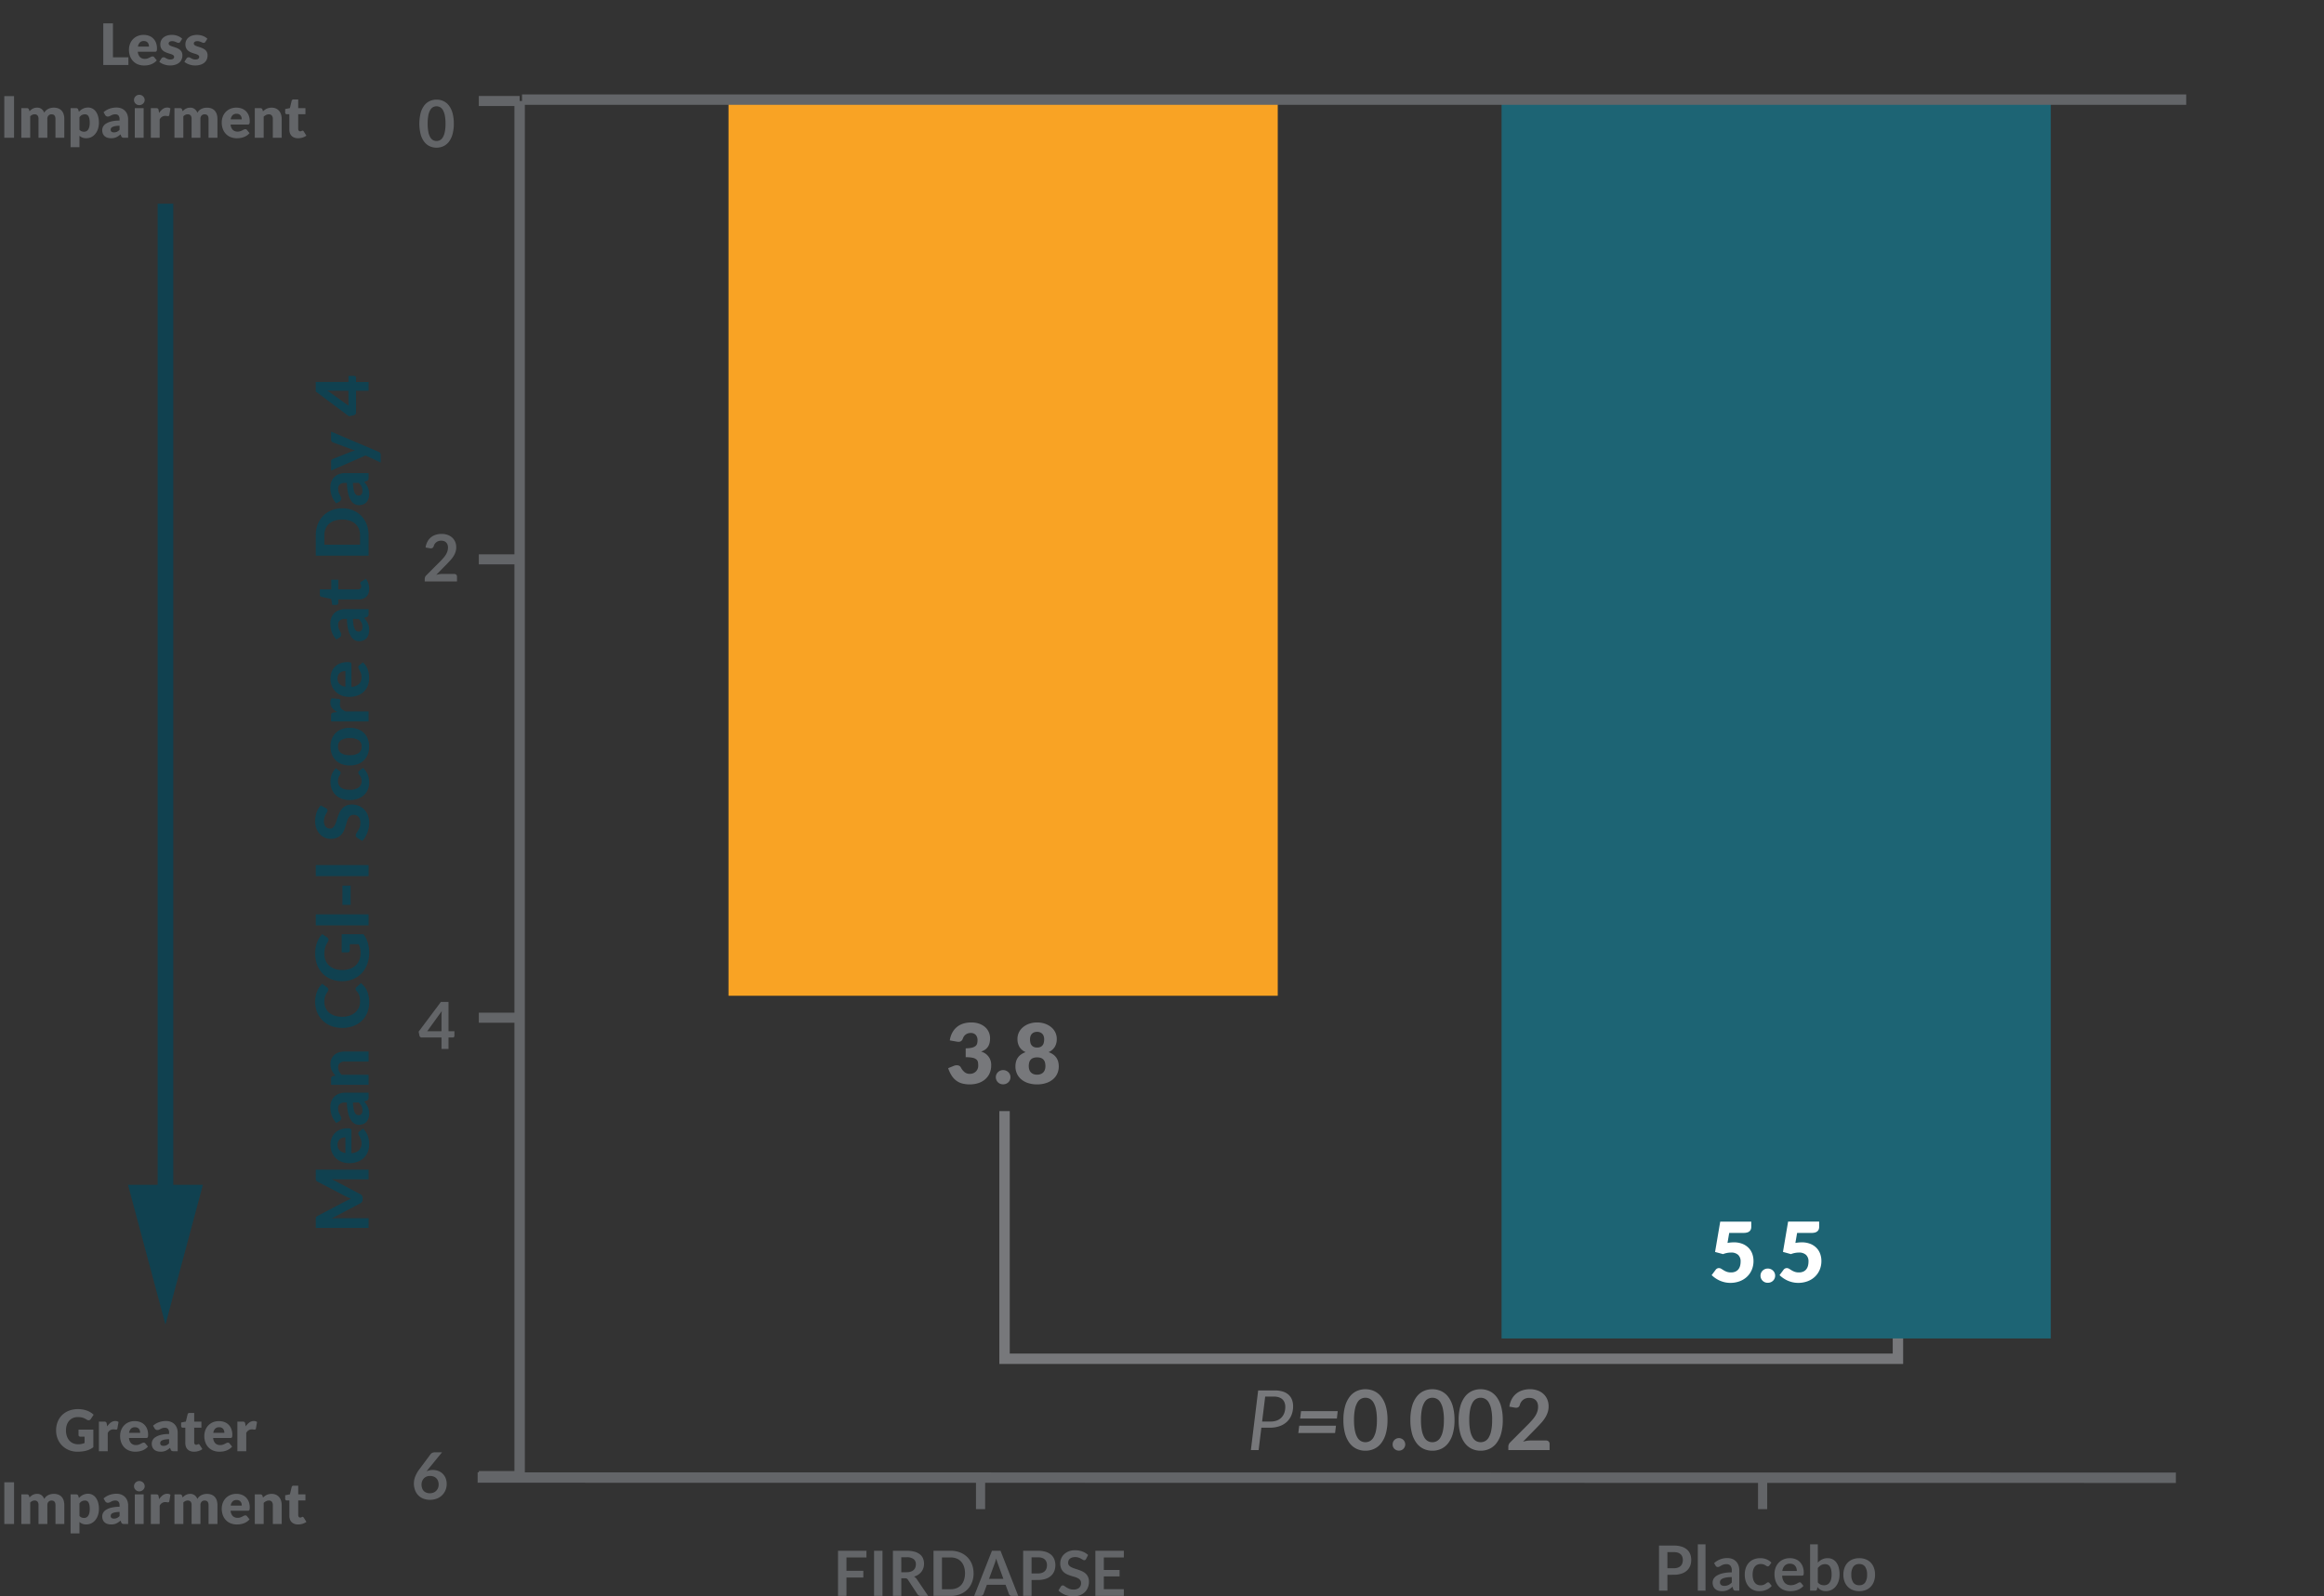 <svg xmlns="http://www.w3.org/2000/svg" xmlns:xlink="http://www.w3.org/1999/xlink" width="446.873" height="306.986" viewBox="0 0 446.873 306.986">
  <rect x="0" y="0" width="446.873" height="306.986" fill="#333333" stroke="none"/>
  <defs>
    <clipPath id="clip-path">
      <rect id="Rectangle_1954" data-name="Rectangle 1954" width="61" height="297.127" transform="translate(0 -42)" fill="none"/>
    </clipPath>
    <clipPath id="clip-path-2">
      <rect id="Rectangle_1952" data-name="Rectangle 1952" width="61" height="27.557" fill="none"/>
    </clipPath>
  </defs>
  <g id="Group_5243" data-name="Group 5243" transform="translate(-662 -2565.678)">
    <g id="Group_5057" data-name="Group 5057">
      <path id="Path_10326" data-name="Path 10326" d="M320.074,101.456v47.623H491.86v-5.207" transform="translate(535.086 2677.89)" fill="none" stroke="#77787b" stroke-miterlimit="10" stroke-width="2"/>
      <g id="Group_5040" data-name="Group 5040" transform="translate(0 1956.143)">
        <g id="Group_5018" data-name="Group 5018" transform="translate(662 651.535)">
          <g id="Group_5017" data-name="Group 5017" clip-path="url(#clip-path)">
            <g id="Group_5013" data-name="Group 5013" transform="translate(0 227.571)" style="isolation: isolate">
              <g id="Group_5012" data-name="Group 5012">
                <g id="Group_5011" data-name="Group 5011" clip-path="url(#clip-path-2)">
                  <path id="Path_14440" data-name="Path 14440" d="M4.433-1.342a3.163,3.163,0,0,0,.682-.066,3.339,3.339,0,0,0,.561-.176V-2.8H4.884a.385.385,0,0,1-.275-.094.311.311,0,0,1-.1-.236V-4.153H7.359V-.77a4.2,4.2,0,0,1-.641.388,4.139,4.139,0,0,1-.709.267,5.282,5.282,0,0,1-.8.154,7.956,7.956,0,0,1-.916.05A4.2,4.2,0,0,1,2.662-.223a3.956,3.956,0,0,1-1.3-.858,3.949,3.949,0,0,1-.858-1.3A4.222,4.222,0,0,1,.2-4.01,4.44,4.44,0,0,1,.5-5.657a3.71,3.71,0,0,1,.85-1.3A3.855,3.855,0,0,1,2.681-7.8a4.831,4.831,0,0,1,1.752-.3,5.1,5.1,0,0,1,.941.083,4.627,4.627,0,0,1,.811.225,3.733,3.733,0,0,1,.679.341,3.659,3.659,0,0,1,.55.429l-.539.82a.6.6,0,0,1-.184.181.438.438,0,0,1-.234.066.644.644,0,0,1-.341-.11Q5.9-6.2,5.7-6.295a2.534,2.534,0,0,0-.4-.157,2.613,2.613,0,0,0-.429-.088,4.21,4.21,0,0,0-.506-.027,2.308,2.308,0,0,0-.941.184,2.016,2.016,0,0,0-.712.52,2.351,2.351,0,0,0-.454.806A3.248,3.248,0,0,0,2.1-4.01a3.372,3.372,0,0,0,.176,1.133,2.434,2.434,0,0,0,.487.836,2.067,2.067,0,0,0,.737.52A2.387,2.387,0,0,0,4.433-1.342ZM8.426,0V-5.7H9.438a.863.863,0,0,1,.212.022.371.371,0,0,1,.143.069.293.293,0,0,1,.088.124,1.116,1.116,0,0,1,.052.187l.094.533a2.8,2.8,0,0,1,.7-.764,1.43,1.43,0,0,1,.852-.281.982.982,0,0,1,.627.187l-.22,1.254a.245.245,0,0,1-.088.162.3.3,0,0,1-.176.047,1.167,1.167,0,0,1-.22-.025,1.705,1.705,0,0,0-.319-.025,1.171,1.171,0,0,0-1.056.715V0Zm6.9-5.792a2.937,2.937,0,0,1,1.037.176,2.254,2.254,0,0,1,.809.511,2.335,2.335,0,0,1,.528.822,3.017,3.017,0,0,1,.19,1.1,2.407,2.407,0,0,1-.017.313.5.5,0,0,1-.06.193.23.23,0,0,1-.118.1.554.554,0,0,1-.19.027H14.212a1.608,1.608,0,0,0,.434,1.037,1.293,1.293,0,0,0,.908.322,1.624,1.624,0,0,0,.512-.072,2.58,2.58,0,0,0,.382-.16l.308-.159a.639.639,0,0,1,.294-.072.352.352,0,0,1,.308.149l.5.61a2.534,2.534,0,0,1-.569.492,2.958,2.958,0,0,1-.627.3,3.4,3.4,0,0,1-.643.149A4.829,4.829,0,0,1,15.4.088a3.2,3.2,0,0,1-1.125-.2,2.585,2.585,0,0,1-.918-.58,2.738,2.738,0,0,1-.622-.957,3.576,3.576,0,0,1-.228-1.331,3.012,3.012,0,0,1,.2-1.083,2.669,2.669,0,0,1,.561-.9,2.671,2.671,0,0,1,.886-.611A2.923,2.923,0,0,1,15.323-5.792Zm.033,1.177a1.027,1.027,0,0,0-.765.278,1.447,1.447,0,0,0-.363.8h2.128a1.505,1.505,0,0,0-.052-.4.96.96,0,0,0-.17-.344.868.868,0,0,0-.311-.245A1.063,1.063,0,0,0,15.356-4.615ZM22.8,0a.8.8,0,0,1-.366-.066.5.5,0,0,1-.206-.275L22.11-.655q-.214.181-.413.319a2.614,2.614,0,0,1-.41.234,2.023,2.023,0,0,1-.451.143,2.776,2.776,0,0,1-.531.047,2.32,2.32,0,0,1-.709-.1,1.479,1.479,0,0,1-.542-.3,1.322,1.322,0,0,1-.344-.494,1.786,1.786,0,0,1-.121-.681,1.433,1.433,0,0,1,.154-.624,1.537,1.537,0,0,1,.534-.582A3.385,3.385,0,0,1,20.3-3.134a6.256,6.256,0,0,1,1.623-.177v-.244a1.062,1.062,0,0,0-.206-.73.755.755,0,0,0-.586-.225,1.554,1.554,0,0,0-.5.066,2.225,2.225,0,0,0-.344.148q-.151.082-.294.149a.808.808,0,0,1-.341.066.515.515,0,0,1-.3-.085.633.633,0,0,1-.2-.212l-.308-.534A3.467,3.467,0,0,1,20-5.591a4.02,4.02,0,0,1,1.35-.223,2.469,2.469,0,0,1,.932.168,2.006,2.006,0,0,1,.7.468,2.043,2.043,0,0,1,.443.712,2.56,2.56,0,0,1,.154.9V0ZM20.845-1.039a1.353,1.353,0,0,0,.578-.116,1.759,1.759,0,0,0,.5-.374V-2.31a4.379,4.379,0,0,0-.841.067,2.03,2.03,0,0,0-.523.166.634.634,0,0,0-.267.227.542.542,0,0,0-.074.277.484.484,0,0,0,.16.413A.773.773,0,0,0,20.845-1.039ZM26.719.088A2.011,2.011,0,0,1,26-.03a1.426,1.426,0,0,1-.523-.336,1.43,1.43,0,0,1-.322-.525,2.033,2.033,0,0,1-.11-.688V-4.527h-.484a.323.323,0,0,1-.226-.085.322.322,0,0,1-.094-.25v-.665l.907-.176L25.487-7.1a.339.339,0,0,1,.374-.264h.891v1.666h1.386v1.166H26.752v2.833a.533.533,0,0,0,.1.327.325.325,0,0,0,.278.129.546.546,0,0,0,.157-.019.624.624,0,0,0,.11-.044l.088-.044a.225.225,0,0,1,.1-.019.2.2,0,0,1,.124.036.443.443,0,0,1,.1.113l.517.809a2.353,2.353,0,0,1-.743.371A2.951,2.951,0,0,1,26.719.088Zm4.8-5.88a2.937,2.937,0,0,1,1.037.176,2.254,2.254,0,0,1,.808.511,2.335,2.335,0,0,1,.528.822,3.017,3.017,0,0,1,.19,1.1,2.408,2.408,0,0,1-.016.313A.5.5,0,0,1,34-2.673a.23.23,0,0,1-.118.1.554.554,0,0,1-.19.027H30.4a1.608,1.608,0,0,0,.435,1.037,1.293,1.293,0,0,0,.907.322,1.624,1.624,0,0,0,.512-.072,2.58,2.58,0,0,0,.382-.16l.308-.159a.64.64,0,0,1,.294-.072.352.352,0,0,1,.308.149l.495.61a2.534,2.534,0,0,1-.569.492,2.958,2.958,0,0,1-.627.3,3.4,3.4,0,0,1-.643.149,4.829,4.829,0,0,1-.613.041,3.2,3.2,0,0,1-1.125-.2,2.585,2.585,0,0,1-.919-.58,2.738,2.738,0,0,1-.622-.957A3.576,3.576,0,0,1,28.7-2.976a3.012,3.012,0,0,1,.2-1.083,2.669,2.669,0,0,1,.561-.9,2.671,2.671,0,0,1,.885-.611A2.923,2.923,0,0,1,31.515-5.792Zm.033,1.177a1.027,1.027,0,0,0-.764.278,1.447,1.447,0,0,0-.363.8h2.129a1.505,1.505,0,0,0-.052-.4.96.96,0,0,0-.171-.344.867.867,0,0,0-.311-.245A1.063,1.063,0,0,0,31.548-4.615ZM35.057,0V-5.7h1.012a.863.863,0,0,1,.212.022.371.371,0,0,1,.143.069.293.293,0,0,1,.088.124,1.116,1.116,0,0,1,.052.187l.094.533a2.8,2.8,0,0,1,.7-.764,1.43,1.43,0,0,1,.853-.281.982.982,0,0,1,.627.187l-.22,1.254a.245.245,0,0,1-.088.162.3.3,0,0,1-.176.047,1.167,1.167,0,0,1-.22-.025,1.705,1.705,0,0,0-.319-.025,1.171,1.171,0,0,0-1.056.715V0Z" transform="translate(10.589 9.504)" fill="#636568"/>
                  <path id="Path_14441" data-name="Path 14441" d="M2.7,0H.825V-8.014H2.7ZM4.1,0V-5.7H5.159a.471.471,0,0,1,.267.071.382.382,0,0,1,.151.214l.094.308a3.164,3.164,0,0,1,.3-.272A1.91,1.91,0,0,1,6.3-5.6a1.852,1.852,0,0,1,.385-.143,1.846,1.846,0,0,1,.454-.052,1.339,1.339,0,0,1,.855.267,1.662,1.662,0,0,1,.514.712,1.686,1.686,0,0,1,.349-.451,1.876,1.876,0,0,1,.446-.3,2.164,2.164,0,0,1,.506-.171,2.622,2.622,0,0,1,.531-.055,2.412,2.412,0,0,1,.869.146,1.655,1.655,0,0,1,.635.424,1.829,1.829,0,0,1,.388.682,2.944,2.944,0,0,1,.132.916V0h-1.7V-3.625q0-.885-.759-.885a.779.779,0,0,0-.575.228.89.89,0,0,0-.228.657V0h-1.7V-3.625A.975.975,0,0,0,7.2-4.312a.755.755,0,0,0-.566-.2.954.954,0,0,0-.437.1,1.589,1.589,0,0,0-.388.28V0Zm9.471,1.81V-5.7H14.63a.471.471,0,0,1,.267.071.382.382,0,0,1,.151.214L15.174-5a2.866,2.866,0,0,1,.355-.33,2.337,2.337,0,0,1,.407-.256,2.243,2.243,0,0,1,.467-.168,2.327,2.327,0,0,1,.547-.061,1.757,1.757,0,0,1,.825.2,1.9,1.9,0,0,1,.654.572,2.886,2.886,0,0,1,.432.916A4.425,4.425,0,0,1,19.019-2.9a3.789,3.789,0,0,1-.179,1.188,2.985,2.985,0,0,1-.5.946,2.306,2.306,0,0,1-.77.627,2.177,2.177,0,0,1-.993.226,1.943,1.943,0,0,1-.748-.127,2.031,2.031,0,0,1-.55-.341V1.81Zm2.783-6.32a1.473,1.473,0,0,0-.338.036,1.243,1.243,0,0,0-.28.1A1.064,1.064,0,0,0,15.5-4.2a2.485,2.485,0,0,0-.22.234v2.42a1.078,1.078,0,0,0,.418.3,1.326,1.326,0,0,0,.473.085A1,1,0,0,0,16.6-1.26a.885.885,0,0,0,.344-.3,1.6,1.6,0,0,0,.228-.536,3.359,3.359,0,0,0,.082-.8,3.694,3.694,0,0,0-.066-.759,1.564,1.564,0,0,0-.184-.5.715.715,0,0,0-.283-.272A.812.812,0,0,0,16.357-4.51ZM23.87,0A.8.8,0,0,1,23.5-.066.5.5,0,0,1,23.3-.341l-.121-.313q-.214.181-.413.319a2.614,2.614,0,0,1-.41.234A2.023,2.023,0,0,1,21.9.041a2.776,2.776,0,0,1-.531.047,2.32,2.32,0,0,1-.709-.1,1.479,1.479,0,0,1-.542-.3,1.322,1.322,0,0,1-.344-.494,1.786,1.786,0,0,1-.121-.681,1.433,1.433,0,0,1,.154-.624,1.537,1.537,0,0,1,.534-.582,3.385,3.385,0,0,1,1.023-.439,6.256,6.256,0,0,1,1.622-.177v-.244a1.062,1.062,0,0,0-.206-.73A.755.755,0,0,0,22.2-4.51a1.554,1.554,0,0,0-.5.066,2.225,2.225,0,0,0-.344.148q-.151.082-.294.149a.808.808,0,0,1-.341.066.515.515,0,0,1-.3-.085.633.633,0,0,1-.2-.212l-.308-.534a3.467,3.467,0,0,1,1.147-.679,4.02,4.02,0,0,1,1.35-.223,2.469,2.469,0,0,1,.932.168,2.006,2.006,0,0,1,.7.468,2.043,2.043,0,0,1,.443.712,2.56,2.56,0,0,1,.154.9V0ZM21.912-1.039a1.353,1.353,0,0,0,.578-.116,1.759,1.759,0,0,0,.5-.374V-2.31a4.379,4.379,0,0,0-.842.067,2.03,2.03,0,0,0-.522.166.634.634,0,0,0-.267.227.542.542,0,0,0-.074.277.484.484,0,0,0,.16.413A.773.773,0,0,0,21.912-1.039ZM27.621-5.7V0h-1.7V-5.7Zm.2-1.562a.9.9,0,0,1-.083.382,1.006,1.006,0,0,1-.226.313,1.1,1.1,0,0,1-.333.214,1.033,1.033,0,0,1-.4.08.96.96,0,0,1-.39-.08,1.1,1.1,0,0,1-.322-.214.99.99,0,0,1-.22-.313.927.927,0,0,1-.08-.382.96.96,0,0,1,.08-.391,1.013,1.013,0,0,1,.22-.319,1.03,1.03,0,0,1,.322-.215.989.989,0,0,1,.39-.077,1.065,1.065,0,0,1,.4.077,1.038,1.038,0,0,1,.333.215,1.029,1.029,0,0,1,.226.319A.932.932,0,0,1,27.819-7.266ZM29,0V-5.7h1.012a.863.863,0,0,1,.212.022.371.371,0,0,1,.143.069.293.293,0,0,1,.088.124A1.116,1.116,0,0,1,30.5-5.3l.094.533a2.8,2.8,0,0,1,.7-.764,1.43,1.43,0,0,1,.852-.281.982.982,0,0,1,.627.187l-.22,1.254a.245.245,0,0,1-.088.162.3.3,0,0,1-.176.047,1.167,1.167,0,0,1-.22-.025,1.705,1.705,0,0,0-.319-.025A1.171,1.171,0,0,0,30.7-3.5V0Zm4.543,0V-5.7H34.6a.471.471,0,0,1,.267.071.382.382,0,0,1,.151.214l.094.308a3.163,3.163,0,0,1,.3-.272,1.91,1.91,0,0,1,.333-.214,1.852,1.852,0,0,1,.385-.143,1.847,1.847,0,0,1,.454-.052,1.339,1.339,0,0,1,.855.267,1.662,1.662,0,0,1,.514.712,1.686,1.686,0,0,1,.349-.451,1.876,1.876,0,0,1,.445-.3,2.164,2.164,0,0,1,.506-.171,2.622,2.622,0,0,1,.531-.055,2.412,2.412,0,0,1,.869.146,1.655,1.655,0,0,1,.635.424,1.829,1.829,0,0,1,.388.682,2.944,2.944,0,0,1,.132.916V0H40.1V-3.625q0-.885-.759-.885a.779.779,0,0,0-.575.228.89.89,0,0,0-.228.657V0h-1.7V-3.625a.975.975,0,0,0-.193-.687.755.755,0,0,0-.567-.2.954.954,0,0,0-.437.1,1.589,1.589,0,0,0-.388.28V0ZM45.452-5.792a2.937,2.937,0,0,1,1.037.176A2.254,2.254,0,0,1,47.3-5.1a2.335,2.335,0,0,1,.528.822,3.017,3.017,0,0,1,.19,1.1A2.408,2.408,0,0,1,48-2.866a.5.5,0,0,1-.061.193.23.23,0,0,1-.118.1.554.554,0,0,1-.19.027H44.341a1.608,1.608,0,0,0,.434,1.037,1.293,1.293,0,0,0,.908.322,1.624,1.624,0,0,0,.512-.072,2.58,2.58,0,0,0,.382-.16l.308-.159a.64.64,0,0,1,.294-.072.352.352,0,0,1,.308.149l.495.61a2.534,2.534,0,0,1-.569.492,2.958,2.958,0,0,1-.627.3,3.4,3.4,0,0,1-.643.149,4.829,4.829,0,0,1-.613.041,3.2,3.2,0,0,1-1.125-.2,2.585,2.585,0,0,1-.918-.58,2.738,2.738,0,0,1-.621-.957,3.576,3.576,0,0,1-.228-1.331,3.012,3.012,0,0,1,.2-1.083,2.669,2.669,0,0,1,.561-.9,2.671,2.671,0,0,1,.885-.611A2.923,2.923,0,0,1,45.452-5.792Zm.033,1.177a1.027,1.027,0,0,0-.764.278,1.447,1.447,0,0,0-.363.8h2.129a1.505,1.505,0,0,0-.052-.4.96.96,0,0,0-.171-.344.867.867,0,0,0-.311-.245A1.063,1.063,0,0,0,45.485-4.615ZM48.994,0V-5.7H50.05a.471.471,0,0,1,.267.071.382.382,0,0,1,.151.214l.1.33a4.141,4.141,0,0,1,.341-.286,2,2,0,0,1,.377-.223,2.236,2.236,0,0,1,.435-.143,2.332,2.332,0,0,1,.509-.052,2,2,0,0,1,.828.162,1.718,1.718,0,0,1,.608.451,1.947,1.947,0,0,1,.374.688,2.851,2.851,0,0,1,.127.866V0H52.459V-3.625a1,1,0,0,0-.193-.652A.691.691,0,0,0,51.7-4.51a1.186,1.186,0,0,0-.528.121,2.053,2.053,0,0,0-.473.325V0ZM57.31.088a2.011,2.011,0,0,1-.718-.118,1.426,1.426,0,0,1-.522-.336,1.43,1.43,0,0,1-.322-.525,2.033,2.033,0,0,1-.11-.688V-4.527h-.484a.323.323,0,0,1-.226-.085.322.322,0,0,1-.093-.25v-.665l.908-.176L56.078-7.1a.339.339,0,0,1,.374-.264h.891v1.666h1.386v1.166H57.343v2.833a.533.533,0,0,0,.1.327.325.325,0,0,0,.278.129.546.546,0,0,0,.157-.019.624.624,0,0,0,.11-.044l.088-.044a.225.225,0,0,1,.1-.019.2.2,0,0,1,.124.036.443.443,0,0,1,.1.113l.517.809a2.353,2.353,0,0,1-.743.371A2.951,2.951,0,0,1,57.31.088Z" transform="translate(0.003 23.494)" fill="#636568"/>
                </g>
              </g>
            </g>
            <g id="Group_5016" data-name="Group 5016" transform="translate(0 -39)" style="isolation: isolate">
              <g id="Group_5015" data-name="Group 5015">
                <g id="Group_5014" data-name="Group 5014" clip-path="url(#clip-path-2)">
                  <path id="Path_14437" data-name="Path 14437" d="M2.519-1.485h2.97V0H.66V-8.014H2.519Zm5.9-4.307a2.937,2.937,0,0,1,1.037.176,2.254,2.254,0,0,1,.809.511,2.335,2.335,0,0,1,.528.822,3.017,3.017,0,0,1,.19,1.1,2.407,2.407,0,0,1-.017.313.5.5,0,0,1-.061.193.23.23,0,0,1-.118.1.554.554,0,0,1-.19.027H7.3A1.608,1.608,0,0,0,7.738-1.51a1.293,1.293,0,0,0,.908.322,1.624,1.624,0,0,0,.512-.072,2.58,2.58,0,0,0,.382-.16l.308-.159a.639.639,0,0,1,.294-.072.352.352,0,0,1,.308.149l.495.61a2.534,2.534,0,0,1-.569.492,2.958,2.958,0,0,1-.627.3,3.4,3.4,0,0,1-.644.149,4.829,4.829,0,0,1-.613.041,3.2,3.2,0,0,1-1.125-.2,2.585,2.585,0,0,1-.918-.58,2.738,2.738,0,0,1-.622-.957A3.576,3.576,0,0,1,5.6-2.976a3.012,3.012,0,0,1,.2-1.083,2.669,2.669,0,0,1,.561-.9,2.671,2.671,0,0,1,.885-.611A2.923,2.923,0,0,1,8.415-5.792Zm.033,1.177a1.027,1.027,0,0,0-.765.278,1.447,1.447,0,0,0-.363.8H9.449a1.505,1.505,0,0,0-.052-.4.96.96,0,0,0-.17-.344.868.868,0,0,0-.311-.245A1.063,1.063,0,0,0,8.448-4.615Zm7,.159a.441.441,0,0,1-.14.148.368.368,0,0,1-.19.044.606.606,0,0,1-.242-.052l-.261-.113a2.847,2.847,0,0,0-.316-.113,1.412,1.412,0,0,0-.4-.052.849.849,0,0,0-.5.124.4.4,0,0,0-.173.344.344.344,0,0,0,.113.264,1.035,1.035,0,0,0,.3.184,4.134,4.134,0,0,0,.424.151q.236.072.484.16a4.31,4.31,0,0,1,.484.206,1.81,1.81,0,0,1,.424.291,1.3,1.3,0,0,1,.3.421,1.425,1.425,0,0,1,.113.594,1.953,1.953,0,0,1-.154.781,1.658,1.658,0,0,1-.459.616,2.172,2.172,0,0,1-.753.4,3.394,3.394,0,0,1-1.031.143,3.138,3.138,0,0,1-.583-.055,4.038,4.038,0,0,1-.564-.149,3.071,3.071,0,0,1-.5-.223,2.182,2.182,0,0,1-.4-.278l.4-.627a.57.57,0,0,1,.17-.173.474.474,0,0,1,.259-.063.538.538,0,0,1,.267.066l.256.143a2.132,2.132,0,0,0,.322.143,1.4,1.4,0,0,0,.465.066,1.181,1.181,0,0,0,.335-.041.591.591,0,0,0,.22-.113.45.45,0,0,0,.121-.159.448.448,0,0,0,.038-.182.37.37,0,0,0-.115-.281,1.006,1.006,0,0,0-.3-.19,3.688,3.688,0,0,0-.426-.148q-.239-.069-.487-.157a3.91,3.91,0,0,1-.487-.212,1.675,1.675,0,0,1-.426-.313,1.457,1.457,0,0,1-.3-.465,1.717,1.717,0,0,1-.116-.665,1.734,1.734,0,0,1,.14-.69,1.6,1.6,0,0,1,.421-.575,2.066,2.066,0,0,1,.7-.393,3.044,3.044,0,0,1,.99-.146,3.183,3.183,0,0,1,.6.055A3.05,3.05,0,0,1,15-5.583a2.6,2.6,0,0,1,.462.234,2.219,2.219,0,0,1,.368.294Zm4.84,0a.441.441,0,0,1-.14.148.368.368,0,0,1-.19.044.606.606,0,0,1-.242-.052l-.261-.113a2.846,2.846,0,0,0-.316-.113,1.412,1.412,0,0,0-.4-.052.849.849,0,0,0-.5.124.4.4,0,0,0-.173.344.344.344,0,0,0,.113.264,1.035,1.035,0,0,0,.3.184,4.134,4.134,0,0,0,.424.151q.237.072.484.16a4.31,4.31,0,0,1,.484.206,1.81,1.81,0,0,1,.424.291,1.3,1.3,0,0,1,.3.421,1.425,1.425,0,0,1,.113.594,1.953,1.953,0,0,1-.154.781,1.658,1.658,0,0,1-.459.616,2.172,2.172,0,0,1-.753.4A3.394,3.394,0,0,1,18.3.088a3.138,3.138,0,0,1-.583-.055,4.038,4.038,0,0,1-.564-.149,3.071,3.071,0,0,1-.5-.223,2.182,2.182,0,0,1-.4-.278l.4-.627a.57.57,0,0,1,.17-.173.474.474,0,0,1,.258-.063.538.538,0,0,1,.267.066l.256.143a2.132,2.132,0,0,0,.322.143,1.4,1.4,0,0,0,.465.066,1.181,1.181,0,0,0,.335-.041.591.591,0,0,0,.22-.113.45.45,0,0,0,.121-.159.448.448,0,0,0,.038-.182.37.37,0,0,0-.115-.281,1.006,1.006,0,0,0-.3-.19,3.688,3.688,0,0,0-.426-.148q-.239-.069-.487-.157a3.91,3.91,0,0,1-.487-.212,1.674,1.674,0,0,1-.426-.313,1.457,1.457,0,0,1-.3-.465,1.717,1.717,0,0,1-.115-.665,1.734,1.734,0,0,1,.14-.69,1.6,1.6,0,0,1,.421-.575,2.066,2.066,0,0,1,.7-.393,3.044,3.044,0,0,1,.99-.146,3.183,3.183,0,0,1,.6.055,3.05,3.05,0,0,1,.542.154,2.6,2.6,0,0,1,.462.234,2.219,2.219,0,0,1,.369.294Z" transform="translate(19.201 9.504)" fill="#636568"/>
                  <path id="Path_14438" data-name="Path 14438" d="M2.7,0H.825V-8.014H2.7ZM4.1,0V-5.7H5.159a.471.471,0,0,1,.267.071.382.382,0,0,1,.151.214l.094.308a3.164,3.164,0,0,1,.3-.272A1.91,1.91,0,0,1,6.3-5.6a1.852,1.852,0,0,1,.385-.143,1.846,1.846,0,0,1,.454-.052,1.339,1.339,0,0,1,.855.267,1.662,1.662,0,0,1,.514.712,1.686,1.686,0,0,1,.349-.451,1.876,1.876,0,0,1,.446-.3,2.164,2.164,0,0,1,.506-.171,2.622,2.622,0,0,1,.531-.055,2.412,2.412,0,0,1,.869.146,1.655,1.655,0,0,1,.635.424,1.829,1.829,0,0,1,.388.682,2.944,2.944,0,0,1,.132.916V0h-1.7V-3.625q0-.885-.759-.885a.779.779,0,0,0-.575.228.89.89,0,0,0-.228.657V0h-1.7V-3.625A.975.975,0,0,0,7.2-4.312a.755.755,0,0,0-.566-.2.954.954,0,0,0-.437.1,1.589,1.589,0,0,0-.388.28V0Zm9.471,1.81V-5.7H14.63a.471.471,0,0,1,.267.071.382.382,0,0,1,.151.214L15.174-5a2.866,2.866,0,0,1,.355-.33,2.337,2.337,0,0,1,.407-.256,2.243,2.243,0,0,1,.467-.168,2.327,2.327,0,0,1,.547-.061,1.757,1.757,0,0,1,.825.2,1.9,1.9,0,0,1,.654.572,2.886,2.886,0,0,1,.432.916A4.425,4.425,0,0,1,19.019-2.9a3.789,3.789,0,0,1-.179,1.188,2.985,2.985,0,0,1-.5.946,2.306,2.306,0,0,1-.77.627,2.177,2.177,0,0,1-.993.226,1.943,1.943,0,0,1-.748-.127,2.031,2.031,0,0,1-.55-.341V1.81Zm2.783-6.32a1.473,1.473,0,0,0-.338.036,1.243,1.243,0,0,0-.28.1A1.064,1.064,0,0,0,15.5-4.2a2.485,2.485,0,0,0-.22.234v2.42a1.078,1.078,0,0,0,.418.3,1.326,1.326,0,0,0,.473.085A1,1,0,0,0,16.6-1.26a.885.885,0,0,0,.344-.3,1.6,1.6,0,0,0,.228-.536,3.359,3.359,0,0,0,.082-.8,3.694,3.694,0,0,0-.066-.759,1.564,1.564,0,0,0-.184-.5.715.715,0,0,0-.283-.272A.812.812,0,0,0,16.357-4.51ZM23.87,0A.8.8,0,0,1,23.5-.066.5.5,0,0,1,23.3-.341l-.121-.313q-.214.181-.413.319a2.614,2.614,0,0,1-.41.234A2.023,2.023,0,0,1,21.9.041a2.776,2.776,0,0,1-.531.047,2.32,2.32,0,0,1-.709-.1,1.479,1.479,0,0,1-.542-.3,1.322,1.322,0,0,1-.344-.494,1.786,1.786,0,0,1-.121-.681,1.433,1.433,0,0,1,.154-.624,1.537,1.537,0,0,1,.534-.582,3.385,3.385,0,0,1,1.023-.439,6.256,6.256,0,0,1,1.622-.177v-.244a1.062,1.062,0,0,0-.206-.73A.755.755,0,0,0,22.2-4.51a1.554,1.554,0,0,0-.5.066,2.225,2.225,0,0,0-.344.148q-.151.082-.294.149a.808.808,0,0,1-.341.066.515.515,0,0,1-.3-.085.633.633,0,0,1-.2-.212l-.308-.534a3.467,3.467,0,0,1,1.147-.679,4.02,4.02,0,0,1,1.35-.223,2.469,2.469,0,0,1,.932.168,2.006,2.006,0,0,1,.7.468,2.043,2.043,0,0,1,.443.712,2.56,2.56,0,0,1,.154.9V0ZM21.912-1.039a1.353,1.353,0,0,0,.578-.116,1.759,1.759,0,0,0,.5-.374V-2.31a4.379,4.379,0,0,0-.842.067,2.03,2.03,0,0,0-.522.166.634.634,0,0,0-.267.227.542.542,0,0,0-.074.277.484.484,0,0,0,.16.413A.773.773,0,0,0,21.912-1.039ZM27.621-5.7V0h-1.7V-5.7Zm.2-1.562a.9.9,0,0,1-.083.382,1.006,1.006,0,0,1-.226.313,1.1,1.1,0,0,1-.333.214,1.033,1.033,0,0,1-.4.08.96.96,0,0,1-.39-.08,1.1,1.1,0,0,1-.322-.214.99.99,0,0,1-.22-.313.927.927,0,0,1-.08-.382.96.96,0,0,1,.08-.391,1.013,1.013,0,0,1,.22-.319,1.03,1.03,0,0,1,.322-.215.989.989,0,0,1,.39-.077,1.065,1.065,0,0,1,.4.077,1.038,1.038,0,0,1,.333.215,1.029,1.029,0,0,1,.226.319A.932.932,0,0,1,27.819-7.266ZM29,0V-5.7h1.012a.863.863,0,0,1,.212.022.371.371,0,0,1,.143.069.293.293,0,0,1,.088.124A1.116,1.116,0,0,1,30.5-5.3l.094.533a2.8,2.8,0,0,1,.7-.764,1.43,1.43,0,0,1,.852-.281.982.982,0,0,1,.627.187l-.22,1.254a.245.245,0,0,1-.088.162.3.3,0,0,1-.176.047,1.167,1.167,0,0,1-.22-.025,1.705,1.705,0,0,0-.319-.025A1.171,1.171,0,0,0,30.7-3.5V0Zm4.543,0V-5.7H34.6a.471.471,0,0,1,.267.071.382.382,0,0,1,.151.214l.094.308a3.163,3.163,0,0,1,.3-.272,1.91,1.91,0,0,1,.333-.214,1.852,1.852,0,0,1,.385-.143,1.847,1.847,0,0,1,.454-.052,1.339,1.339,0,0,1,.855.267,1.662,1.662,0,0,1,.514.712,1.686,1.686,0,0,1,.349-.451,1.876,1.876,0,0,1,.445-.3,2.164,2.164,0,0,1,.506-.171,2.622,2.622,0,0,1,.531-.055,2.412,2.412,0,0,1,.869.146,1.655,1.655,0,0,1,.635.424,1.829,1.829,0,0,1,.388.682,2.944,2.944,0,0,1,.132.916V0H40.1V-3.625q0-.885-.759-.885a.779.779,0,0,0-.575.228.89.89,0,0,0-.228.657V0h-1.7V-3.625a.975.975,0,0,0-.193-.687.755.755,0,0,0-.567-.2.954.954,0,0,0-.437.1,1.589,1.589,0,0,0-.388.28V0ZM45.452-5.792a2.937,2.937,0,0,1,1.037.176A2.254,2.254,0,0,1,47.3-5.1a2.335,2.335,0,0,1,.528.822,3.017,3.017,0,0,1,.19,1.1A2.408,2.408,0,0,1,48-2.866a.5.5,0,0,1-.061.193.23.23,0,0,1-.118.1.554.554,0,0,1-.19.027H44.341a1.608,1.608,0,0,0,.434,1.037,1.293,1.293,0,0,0,.908.322,1.624,1.624,0,0,0,.512-.072,2.58,2.58,0,0,0,.382-.16l.308-.159a.64.64,0,0,1,.294-.072.352.352,0,0,1,.308.149l.495.61a2.534,2.534,0,0,1-.569.492,2.958,2.958,0,0,1-.627.3,3.4,3.4,0,0,1-.643.149,4.829,4.829,0,0,1-.613.041,3.2,3.2,0,0,1-1.125-.2,2.585,2.585,0,0,1-.918-.58,2.738,2.738,0,0,1-.621-.957,3.576,3.576,0,0,1-.228-1.331,3.012,3.012,0,0,1,.2-1.083,2.669,2.669,0,0,1,.561-.9,2.671,2.671,0,0,1,.885-.611A2.923,2.923,0,0,1,45.452-5.792Zm.033,1.177a1.027,1.027,0,0,0-.764.278,1.447,1.447,0,0,0-.363.8h2.129a1.505,1.505,0,0,0-.052-.4.96.96,0,0,0-.171-.344.867.867,0,0,0-.311-.245A1.063,1.063,0,0,0,45.485-4.615ZM48.994,0V-5.7H50.05a.471.471,0,0,1,.267.071.382.382,0,0,1,.151.214l.1.33a4.141,4.141,0,0,1,.341-.286,2,2,0,0,1,.377-.223,2.236,2.236,0,0,1,.435-.143,2.332,2.332,0,0,1,.509-.052,2,2,0,0,1,.828.162,1.718,1.718,0,0,1,.608.451,1.947,1.947,0,0,1,.374.688,2.851,2.851,0,0,1,.127.866V0H52.459V-3.625a1,1,0,0,0-.193-.652A.691.691,0,0,0,51.7-4.51a1.186,1.186,0,0,0-.528.121,2.053,2.053,0,0,0-.473.325V0ZM57.31.088a2.011,2.011,0,0,1-.718-.118,1.426,1.426,0,0,1-.522-.336,1.43,1.43,0,0,1-.322-.525,2.033,2.033,0,0,1-.11-.688V-4.527h-.484a.323.323,0,0,1-.226-.085.322.322,0,0,1-.093-.25v-.665l.908-.176L56.078-7.1a.339.339,0,0,1,.374-.264h.891v1.666h1.386v1.166H57.343v2.833a.533.533,0,0,0,.1.327.325.325,0,0,0,.278.129.546.546,0,0,0,.157-.019.624.624,0,0,0,.11-.044l.088-.044a.225.225,0,0,1,.1-.019.2.2,0,0,1,.124.036.443.443,0,0,1,.1.113l.517.809a2.353,2.353,0,0,1-.743.371A2.951,2.951,0,0,1,57.31.088Z" transform="translate(0 23.494)" fill="#636568"/>
                </g>
              </g>
            </g>
          </g>
        </g>
        <path id="Path_13953" data-name="Path 13953" d="M0-40.742v193.58" transform="translate(693.817 689.45)" fill="none" stroke="#104150" stroke-width="3"/>
        <path id="Path_13952" data-name="Path 13952" d="M29.777,224.836l7.2,26.881,7.2-26.881Z" transform="translate(656.835 612.539)" fill="#104150"/>
      </g>
      <path id="Path_13954" data-name="Path 13954" d="M158.654,374.79H519.607V116.736H158.654Zm0,0" transform="translate(589.266 2475.469)" fill="none"/>
      <line id="Line_463" data-name="Line 463" y1="264.424" transform="translate(761.919 2585.1)" fill="none" stroke="#636568" stroke-miterlimit="10" stroke-width="2"/>
      <path id="Path_13955" data-name="Path 13955" d="M146.3,381.16h7.848M146.3,293.019h7.848M146.3,204.877h7.848M146.3,116.736h7.848" transform="translate(607.771 2468.364)" fill="none" stroke="#636568" stroke-miterlimit="10" stroke-width="1.93"/>
      <g id="Group_5023" data-name="Group 5023" transform="translate(741.576 2844.955)">
        <path id="Path_10284" data-name="Path 10284" d="M132.517,114.932l-.313.388a2.64,2.64,0,0,1,.565-.2,2.847,2.847,0,0,1,.654-.072,3.011,3.011,0,0,1,1,.169,2.418,2.418,0,0,1,.853.509,2.533,2.533,0,0,1,.594.847,2.885,2.885,0,0,1,.225,1.181,3.049,3.049,0,0,1-.231,1.185,2.936,2.936,0,0,1-.651.966,3.042,3.042,0,0,1-1.01.651,3.734,3.734,0,0,1-2.6.006,2.749,2.749,0,0,1-1.6-1.647,3.73,3.73,0,0,1-.216-1.3,3.619,3.619,0,0,1,.26-1.31,5.893,5.893,0,0,1,.8-1.4L133,112.013a.893.893,0,0,1,.328-.257,1.115,1.115,0,0,1,.5-.106H135.2Zm.35,4.595a1.8,1.8,0,0,0,.678-.125,1.554,1.554,0,0,0,.532-.35,1.635,1.635,0,0,0,.347-.529,1.715,1.715,0,0,0,.125-.659,1.927,1.927,0,0,0-.119-.7,1.465,1.465,0,0,0-.338-.525,1.447,1.447,0,0,0-.525-.328,1.948,1.948,0,0,0-.675-.112,1.715,1.715,0,0,0-.669.125,1.5,1.5,0,0,0-.513.347,1.579,1.579,0,0,0-.331.525,1.773,1.773,0,0,0-.119.654,2.16,2.16,0,0,0,.1.684,1.431,1.431,0,0,0,.306.528,1.388,1.388,0,0,0,.5.341A1.83,1.83,0,0,0,132.867,119.527Z" transform="translate(-129.778 -111.65)" fill="#636568"/>
      </g>
      <g id="Group_5024" data-name="Group 5024" transform="translate(742.636 2584.835)">
        <path id="Path_10285" data-name="Path 10285" d="M138.073,532.07a7.4,7.4,0,0,1-.253,2.054,4.219,4.219,0,0,1-.7,1.441,2.829,2.829,0,0,1-1.056.847,3.131,3.131,0,0,1-1.316.278,3.089,3.089,0,0,1-1.31-.278,2.815,2.815,0,0,1-1.047-.847,4.2,4.2,0,0,1-.694-1.441,8.563,8.563,0,0,1,0-4.11,4.2,4.2,0,0,1,.694-1.438,2.823,2.823,0,0,1,1.047-.847,3.089,3.089,0,0,1,1.31-.278,3.132,3.132,0,0,1,1.316.278,2.836,2.836,0,0,1,1.056.847,4.22,4.22,0,0,1,.7,1.438A7.392,7.392,0,0,1,138.073,532.07Zm-1.595,0a7.637,7.637,0,0,0-.144-1.625,3.28,3.28,0,0,0-.384-1.025,1.413,1.413,0,0,0-.553-.535,1.465,1.465,0,0,0-.65-.153,1.434,1.434,0,0,0-.641.153,1.4,1.4,0,0,0-.547.535,3.255,3.255,0,0,0-.378,1.025,9.436,9.436,0,0,0,0,3.251,3.242,3.242,0,0,0,.378,1.025,1.4,1.4,0,0,0,.547.535,1.436,1.436,0,0,0,.641.153,1.467,1.467,0,0,0,.65-.153,1.408,1.408,0,0,0,.553-.535,3.267,3.267,0,0,0,.384-1.025A7.646,7.646,0,0,0,136.479,532.07Z" transform="translate(-131.447 -527.451)" fill="#636568"/>
      </g>
      <g id="Group_5025" data-name="Group 5025" transform="translate(743.669 2668.348)">
        <path id="Path_10286" data-name="Path 10286" d="M138.731,397.155a.554.554,0,0,1,.4.14.494.494,0,0,1,.146.372v.925h-6.2v-.512a.909.909,0,0,1,.066-.328.828.828,0,0,1,.209-.309l2.744-2.751q.344-.35.616-.669a4.352,4.352,0,0,0,.454-.631,2.981,2.981,0,0,0,.278-.635,2.335,2.335,0,0,0,.1-.678,1.6,1.6,0,0,0-.094-.572,1.129,1.129,0,0,0-.266-.415,1.088,1.088,0,0,0-.412-.254,1.739,1.739,0,0,0-1.051-.006,1.39,1.39,0,0,0-.909.959.685.685,0,0,1-.275.382.766.766,0,0,1-.487.043l-.813-.143a3.327,3.327,0,0,1,.363-1.141,2.714,2.714,0,0,1,.671-.819,2.786,2.786,0,0,1,.926-.494,3.7,3.7,0,0,1,1.122-.165,3.386,3.386,0,0,1,1.144.184,2.565,2.565,0,0,1,.887.522,2.361,2.361,0,0,1,.575.812,2.621,2.621,0,0,1,.207,1.056,2.81,2.81,0,0,1-.147.925,3.84,3.84,0,0,1-.394.813,5.468,5.468,0,0,1-.578.75q-.332.363-.694.738l-2.037,2.082a4.559,4.559,0,0,1,.584-.135,3.494,3.494,0,0,1,.553-.047Z" transform="translate(-133.073 -389.454)" fill="#636568"/>
      </g>
      <g id="Group_5026" data-name="Group 5026" transform="translate(742.496 2758.348)">
        <path id="Path_10287" data-name="Path 10287" d="M138.109,255.412v.894a.311.311,0,0,1-.081.216.294.294,0,0,1-.231.09h-.825v2.207h-1.345v-2.207h-3.813a.433.433,0,0,1-.425-.337l-.162-.781,4.282-5.72h1.463v5.639Zm-2.482,0v-2.957a8.452,8.452,0,0,1,.057-.926l-2.807,3.882Z" transform="translate(-131.227 -249.773)" fill="#636568"/>
      </g>
      <path id="Path_14439" data-name="Path 14439" d="M-70.361-10.157V0h-1.855V-6.237q0-.2.01-.42t.038-.455l-2.9,5.509a.779.779,0,0,1-.735.455H-76.1a.815.815,0,0,1-.434-.116.81.81,0,0,1-.3-.34l-2.919-5.53q.021.245.035.472t.014.424V0h-1.855V-10.157h1.6q.133,0,.238.007a.622.622,0,0,1,.186.038.428.428,0,0,1,.147.1.775.775,0,0,1,.13.186l2.842,5.418q.133.245.248.5t.22.532q.1-.28.221-.546t.248-.511l2.821-5.4a.717.717,0,0,1,.133-.186.464.464,0,0,1,.15-.1.614.614,0,0,1,.182-.038q.1-.007.242-.007Zm6.216,5.7a2.019,2.019,0,0,0-.08-.574,1.335,1.335,0,0,0-.256-.483,1.239,1.239,0,0,0-.441-.332,1.513,1.513,0,0,0-.637-.122,1.466,1.466,0,0,0-1.085.392,1.991,1.991,0,0,0-.511,1.12Zm-3.038,1.148a2.281,2.281,0,0,0,.577,1.484,1.754,1.754,0,0,0,1.271.469,2.238,2.238,0,0,0,.69-.095,3.312,3.312,0,0,0,.511-.21l.4-.21a.751.751,0,0,1,.354-.095.413.413,0,0,1,.35.168l.56.7a3.047,3.047,0,0,1-.679.591,3.649,3.649,0,0,1-.77.371,4.111,4.111,0,0,1-.805.189,6.115,6.115,0,0,1-.784.053,3.941,3.941,0,0,1-1.41-.249,3.2,3.2,0,0,1-1.141-.735,3.444,3.444,0,0,1-.767-1.207,4.6,4.6,0,0,1-.28-1.673,3.953,3.953,0,0,1,.242-1.386,3.315,3.315,0,0,1,.7-1.134,3.318,3.318,0,0,1,1.106-.766,3.647,3.647,0,0,1,1.47-.284,3.591,3.591,0,0,1,1.277.22,2.831,2.831,0,0,1,1.008.641,2.883,2.883,0,0,1,.658,1.033,3.886,3.886,0,0,1,.235,1.4,2.484,2.484,0,0,1-.021.357.634.634,0,0,1-.07.224.256.256,0,0,1-.133.115.628.628,0,0,1-.217.032Zm9.737.294a9.015,9.015,0,0,0-1.176.123,2.835,2.835,0,0,0-.745.227.978.978,0,0,0-.392.319.7.7,0,0,0-.116.388.7.7,0,0,0,.235.6,1.075,1.075,0,0,0,.654.175,1.9,1.9,0,0,0,.837-.172,2.526,2.526,0,0,0,.7-.536Zm-3.934-3.2a4.318,4.318,0,0,1,1.407-.858,4.785,4.785,0,0,1,1.666-.283,2.988,2.988,0,0,1,1.152.21,2.46,2.46,0,0,1,.861.584,2.562,2.562,0,0,1,.542.892,3.286,3.286,0,0,1,.189,1.134V0h-.882a.9.9,0,0,1-.416-.077A.57.57,0,0,1-57.1-.4l-.154-.462q-.273.238-.528.42a3.092,3.092,0,0,1-.528.3,2.758,2.758,0,0,1-.584.186,3.526,3.526,0,0,1-.7.063,2.826,2.826,0,0,1-.868-.126,1.886,1.886,0,0,1-.675-.375,1.652,1.652,0,0,1-.437-.619,2.213,2.213,0,0,1-.154-.854,1.746,1.746,0,0,1,.2-.8,1.962,1.962,0,0,1,.7-.725,4.42,4.42,0,0,1,1.316-.539,9.2,9.2,0,0,1,2.062-.241v-.371a1.459,1.459,0,0,0-.287-1,1.055,1.055,0,0,0-.826-.319,2.008,2.008,0,0,0-.665.095,3.267,3.267,0,0,0-.465.2l-.375.2a.841.841,0,0,1-.406.094.553.553,0,0,1-.34-.1.932.932,0,0,1-.228-.241Zm9.121-.161a4.638,4.638,0,0,1,.451-.385,3,3,0,0,1,.5-.3,2.708,2.708,0,0,1,.567-.2,2.951,2.951,0,0,1,.661-.07,2.536,2.536,0,0,1,1.043.2,2.143,2.143,0,0,1,.766.567,2.433,2.433,0,0,1,.469.868,3.693,3.693,0,0,1,.157,1.106V0h-1.925V-4.585a1.409,1.409,0,0,0-.28-.935,1.019,1.019,0,0,0-.826-.332,1.711,1.711,0,0,0-.763.175,2.63,2.63,0,0,0-.679.49V0h-1.932V-7.217h1.19a.468.468,0,0,1,.483.336ZM-35.606-2.5a.388.388,0,0,1,.294.126l.833.889a3.964,3.964,0,0,1-1.53,1.19,5.322,5.322,0,0,1-2.174.406,5.176,5.176,0,0,1-2.051-.389A4.438,4.438,0,0,1-41.78-1.358,4.806,4.806,0,0,1-42.76-3,6.092,6.092,0,0,1-43.1-5.082a6.121,6.121,0,0,1,.164-1.438,5.065,5.065,0,0,1,.479-1.257,4.856,4.856,0,0,1,.76-1.036,4.581,4.581,0,0,1,1-.787,4.829,4.829,0,0,1,1.222-.5,5.6,5.6,0,0,1,1.41-.172,5.513,5.513,0,0,1,1.061.1,5.129,5.129,0,0,1,.935.273,4.289,4.289,0,0,1,.8.424,4.484,4.484,0,0,1,.662.542l-.707.966a.659.659,0,0,1-.161.161.45.45,0,0,1-.266.07.594.594,0,0,1-.34-.119q-.172-.119-.42-.266a3.041,3.041,0,0,0-.623-.266,3.186,3.186,0,0,0-.949-.119,2.9,2.9,0,0,0-1.169.231,2.539,2.539,0,0,0-.913.668,3.079,3.079,0,0,0-.592,1.075,4.62,4.62,0,0,0-.21,1.449,4.346,4.346,0,0,0,.228,1.459A3.2,3.2,0,0,0-40.1-2.541a2.623,2.623,0,0,0,.924.669,2.829,2.829,0,0,0,1.13.227A5.447,5.447,0,0,0-37.4-1.68a2.682,2.682,0,0,0,.539-.119,2.382,2.382,0,0,0,.469-.217,2.891,2.891,0,0,0,.444-.336.865.865,0,0,1,.161-.1A.4.4,0,0,1-35.606-2.5Zm7.028-2.674h3.486V-.98a5.435,5.435,0,0,1-1.656.83,6.458,6.458,0,0,1-1.858.263,6.3,6.3,0,0,1-2.268-.389A5.1,5.1,0,0,1-32.61-1.358,4.775,4.775,0,0,1-33.723-3a5.408,5.408,0,0,1-.392-2.079,5.67,5.67,0,0,1,.374-2.093,4.689,4.689,0,0,1,1.068-1.638A4.875,4.875,0,0,1-31-9.884a6,6,0,0,1,2.2-.385,6.437,6.437,0,0,1,1.176.1,5.668,5.668,0,0,1,1.008.28,4.784,4.784,0,0,1,.847.423,4.8,4.8,0,0,1,.7.539l-.609.938a.567.567,0,0,1-.364.273.666.666,0,0,1-.49-.112q-.252-.154-.493-.276a3.773,3.773,0,0,0-.514-.214,3.588,3.588,0,0,0-.595-.14,4.982,4.982,0,0,0-.742-.049,3.232,3.232,0,0,0-1.281.245,2.74,2.74,0,0,0-.976.693,3.1,3.1,0,0,0-.619,1.078,4.3,4.3,0,0,0-.217,1.407,4.417,4.417,0,0,0,.238,1.5,3.126,3.126,0,0,0,.672,1.116,2.865,2.865,0,0,0,1.04.693,3.655,3.655,0,0,0,1.347.238,3.629,3.629,0,0,0,.9-.1A4.5,4.5,0,0,0-27-1.911V-3.619h-1.148a.447.447,0,0,1-.319-.109A.363.363,0,0,1-28.578-4ZM-21.263,0h-2.114V-10.157h2.114Zm1.827-5.033h3.7v1.582h-3.7ZM-11.792,0h-2.114V-10.157h2.114ZM-.837-8.211a.8.8,0,0,1-.2.235A.437.437,0,0,1-1.3-7.9a.648.648,0,0,1-.332-.109q-.178-.109-.416-.234a4.036,4.036,0,0,0-.546-.234,2.17,2.17,0,0,0-.721-.109,1.6,1.6,0,0,0-1.092.326,1.087,1.087,0,0,0-.364.851.8.8,0,0,0,.2.556,1.734,1.734,0,0,0,.525.382,4.879,4.879,0,0,0,.739.287q.413.126.847.277a7.457,7.457,0,0,1,.847.354,2.979,2.979,0,0,1,.739.511,2.342,2.342,0,0,1,.525.752,2.633,2.633,0,0,1,.2,1.082,3.472,3.472,0,0,1-.241,1.3,3.079,3.079,0,0,1-.7,1.057,3.224,3.224,0,0,1-1.124.711A4.17,4.17,0,0,1-3.728.112a4.8,4.8,0,0,1-.963-.1,5.552,5.552,0,0,1-.924-.273,5.1,5.1,0,0,1-.836-.42,3.677,3.677,0,0,1-.686-.546l.616-.994a.623.623,0,0,1,.2-.185.52.52,0,0,1,.266-.073.726.726,0,0,1,.4.14q.21.14.483.308a3.91,3.91,0,0,0,.634.308,2.389,2.389,0,0,0,.865.14,1.727,1.727,0,0,0,1.137-.336,1.23,1.23,0,0,0,.4-1,.937.937,0,0,0-.2-.623,1.6,1.6,0,0,0-.522-.4,4.133,4.133,0,0,0-.735-.276Q-4-4.333-4.435-4.473a6.95,6.95,0,0,1-.847-.336,2.621,2.621,0,0,1-.735-.518,2.453,2.453,0,0,1-.522-.8,3.07,3.07,0,0,1-.2-1.183,2.806,2.806,0,0,1,.224-1.1,2.788,2.788,0,0,1,.658-.945,3.293,3.293,0,0,1,1.068-.665,3.907,3.907,0,0,1,1.453-.252,4.937,4.937,0,0,1,1.7.284A3.806,3.806,0,0,1-.319-9.2Zm7.168,2.6a.784.784,0,0,1-.168.172.408.408,0,0,1-.238.06.5.5,0,0,1-.27-.081q-.129-.08-.3-.175a2.485,2.485,0,0,0-.4-.175,1.762,1.762,0,0,0-.574-.081,1.68,1.68,0,0,0-.753.157,1.408,1.408,0,0,0-.529.452,2.039,2.039,0,0,0-.312.714,4.032,4.032,0,0,0-.1.945,2.77,2.77,0,0,0,.445,1.694,1.44,1.44,0,0,0,1.215.588,2.016,2.016,0,0,0,.458-.045A1.615,1.615,0,0,0,5.145-1.5a1.329,1.329,0,0,0,.248-.154q.105-.084.2-.154a1.175,1.175,0,0,1,.189-.115A.486.486,0,0,1,6-1.967a.413.413,0,0,1,.35.168l.553.7a3.3,3.3,0,0,1-.658.591,3.378,3.378,0,0,1-.725.371,3.654,3.654,0,0,1-.76.189,5.642,5.642,0,0,1-.763.053,3.236,3.236,0,0,1-1.26-.249A3.013,3.013,0,0,1,1.69-.868,3.48,3.48,0,0,1,.98-2.037,4.445,4.445,0,0,1,.717-3.619a4.536,4.536,0,0,1,.231-1.47,3.339,3.339,0,0,1,.679-1.176,3.129,3.129,0,0,1,1.11-.78,3.855,3.855,0,0,1,1.53-.284,3.666,3.666,0,0,1,1.449.266,3.486,3.486,0,0,1,1.12.77ZM11-7.329a4.039,4.039,0,0,1,1.477.259,3.245,3.245,0,0,1,1.141.738,3.268,3.268,0,0,1,.735,1.166,4.355,4.355,0,0,1,.259,1.547,4.383,4.383,0,0,1-.259,1.551A3.3,3.3,0,0,1,13.618-.9a3.221,3.221,0,0,1-1.141.742A4.039,4.039,0,0,1,11,.105,4.087,4.087,0,0,1,9.513-.154,3.214,3.214,0,0,1,8.368-.9,3.337,3.337,0,0,1,7.63-2.069a4.331,4.331,0,0,1-.262-1.551A4.3,4.3,0,0,1,7.63-5.166a3.307,3.307,0,0,1,.738-1.166A3.238,3.238,0,0,1,9.513-7.07,4.087,4.087,0,0,1,11-7.329Zm0,5.985a1.393,1.393,0,0,0,1.225-.571,2.965,2.965,0,0,0,.4-1.7,2.95,2.95,0,0,0-.4-1.691A1.393,1.393,0,0,0,11-5.873a1.415,1.415,0,0,0-1.246.57,2.95,2.95,0,0,0-.4,1.691,2.965,2.965,0,0,0,.4,1.7A1.415,1.415,0,0,0,11-1.344Zm6.643-4.683A3.232,3.232,0,0,1,18.434-7a1.635,1.635,0,0,1,1.05-.357,1.3,1.3,0,0,1,.8.231L20.156-5.7a.324.324,0,0,1-.109.192.337.337,0,0,1-.2.053,2.345,2.345,0,0,1-.322-.031,2.652,2.652,0,0,0-.392-.032,1.347,1.347,0,0,0-.473.077,1.186,1.186,0,0,0-.367.217A1.567,1.567,0,0,0,18-4.879a3.278,3.278,0,0,0-.242.462V0H15.83V-7.217h1.141a.6.6,0,0,1,.406.1.662.662,0,0,1,.161.364Zm7.875,1.568a2.019,2.019,0,0,0-.08-.574,1.335,1.335,0,0,0-.255-.483,1.239,1.239,0,0,0-.441-.332,1.513,1.513,0,0,0-.637-.122,1.466,1.466,0,0,0-1.085.392,1.991,1.991,0,0,0-.511,1.12ZM22.48-3.311a2.281,2.281,0,0,0,.578,1.484,1.754,1.754,0,0,0,1.271.469,2.238,2.238,0,0,0,.689-.095,3.312,3.312,0,0,0,.511-.21l.4-.21a.751.751,0,0,1,.354-.095.413.413,0,0,1,.35.168l.56.7a3.047,3.047,0,0,1-.679.591,3.649,3.649,0,0,1-.77.371,4.111,4.111,0,0,1-.805.189,6.115,6.115,0,0,1-.784.053,3.941,3.941,0,0,1-1.41-.249A3.2,3.2,0,0,1,21.6-.879a3.444,3.444,0,0,1-.766-1.207,4.6,4.6,0,0,1-.28-1.673A3.953,3.953,0,0,1,20.8-5.145a3.315,3.315,0,0,1,.7-1.134A3.318,3.318,0,0,1,22.6-7.045a3.647,3.647,0,0,1,1.47-.284,3.592,3.592,0,0,1,1.278.22,2.831,2.831,0,0,1,1.008.641,2.883,2.883,0,0,1,.658,1.033,3.886,3.886,0,0,1,.234,1.4,2.484,2.484,0,0,1-.021.357.634.634,0,0,1-.07.224.256.256,0,0,1-.133.115.628.628,0,0,1-.217.032Zm13.062.294a9.015,9.015,0,0,0-1.176.123,2.835,2.835,0,0,0-.745.227.978.978,0,0,0-.392.319.7.7,0,0,0-.116.388.7.7,0,0,0,.235.6A1.075,1.075,0,0,0,34-1.19a1.9,1.9,0,0,0,.837-.172,2.526,2.526,0,0,0,.7-.536Zm-3.934-3.2a4.318,4.318,0,0,1,1.407-.858,4.785,4.785,0,0,1,1.666-.283,2.988,2.988,0,0,1,1.152.21,2.46,2.46,0,0,1,.861.584,2.562,2.562,0,0,1,.542.892,3.286,3.286,0,0,1,.189,1.134V0h-.882a.9.9,0,0,1-.416-.077A.57.57,0,0,1,35.892-.4l-.154-.462q-.273.238-.528.42a3.092,3.092,0,0,1-.528.3A2.758,2.758,0,0,1,34.1.049a3.526,3.526,0,0,1-.7.063,2.826,2.826,0,0,1-.868-.126,1.886,1.886,0,0,1-.676-.375,1.652,1.652,0,0,1-.437-.619,2.213,2.213,0,0,1-.154-.854,1.746,1.746,0,0,1,.2-.8,1.962,1.962,0,0,1,.7-.725,4.42,4.42,0,0,1,1.316-.539,9.2,9.2,0,0,1,2.062-.241v-.371a1.459,1.459,0,0,0-.287-1,1.055,1.055,0,0,0-.826-.319,2.008,2.008,0,0,0-.665.095,3.267,3.267,0,0,0-.465.2l-.375.2a.841.841,0,0,1-.406.094.553.553,0,0,1-.34-.1.932.932,0,0,1-.228-.241ZM41.324.112a2.435,2.435,0,0,1-.868-.144,1.733,1.733,0,0,1-.637-.41,1.734,1.734,0,0,1-.392-.644,2.563,2.563,0,0,1-.133-.854V-5.831h-.679a.378.378,0,0,1-.263-.1.376.376,0,0,1-.109-.294v-.756l1.155-.21.392-1.869a.39.39,0,0,1,.427-.315h1.008v2.2h1.862v1.344H41.226v3.766a.729.729,0,0,0,.143.476.5.5,0,0,0,.41.175.784.784,0,0,0,.238-.031.959.959,0,0,0,.168-.07l.13-.07a.259.259,0,0,1,.122-.032.241.241,0,0,1,.14.038.425.425,0,0,1,.112.13l.581.924a2.836,2.836,0,0,1-.9.476A3.407,3.407,0,0,1,41.324.112ZM56.815-5.082a5.455,5.455,0,0,1-.375,2.048,4.654,4.654,0,0,1-1.057,1.607,4.834,4.834,0,0,1-1.642,1.05A5.757,5.757,0,0,1,51.614,0H47.708V-10.157h3.906a5.757,5.757,0,0,1,2.128.378,4.807,4.807,0,0,1,1.642,1.054,4.7,4.7,0,0,1,1.057,1.606A5.409,5.409,0,0,1,56.815-5.082Zm-2.156,0a4.571,4.571,0,0,0-.21-1.435,3.024,3.024,0,0,0-.6-1.078,2.627,2.627,0,0,0-.955-.679,3.256,3.256,0,0,0-1.278-.238H49.822v6.867h1.792a3.3,3.3,0,0,0,1.278-.234,2.573,2.573,0,0,0,.955-.679,3.06,3.06,0,0,0,.6-1.082A4.6,4.6,0,0,0,54.659-5.082ZM61.7-3.017a9.015,9.015,0,0,0-1.176.123,2.835,2.835,0,0,0-.745.227.978.978,0,0,0-.392.319.7.7,0,0,0-.116.388.7.7,0,0,0,.235.6,1.075,1.075,0,0,0,.654.175A1.9,1.9,0,0,0,61-1.362a2.526,2.526,0,0,0,.7-.536Zm-3.934-3.2a4.318,4.318,0,0,1,1.407-.858,4.785,4.785,0,0,1,1.666-.283,2.988,2.988,0,0,1,1.152.21,2.46,2.46,0,0,1,.861.584,2.562,2.562,0,0,1,.542.892,3.286,3.286,0,0,1,.189,1.134V0H62.7a.9.9,0,0,1-.416-.077A.57.57,0,0,1,62.052-.4L61.9-.861q-.273.238-.528.42a3.092,3.092,0,0,1-.528.3,2.758,2.758,0,0,1-.584.186,3.526,3.526,0,0,1-.7.063,2.826,2.826,0,0,1-.868-.126,1.886,1.886,0,0,1-.675-.375,1.652,1.652,0,0,1-.437-.619,2.213,2.213,0,0,1-.154-.854,1.746,1.746,0,0,1,.2-.8,1.962,1.962,0,0,1,.7-.725,4.42,4.42,0,0,1,1.316-.539A9.2,9.2,0,0,1,61.7-4.165v-.371a1.459,1.459,0,0,0-.287-1,1.055,1.055,0,0,0-.826-.319,2.008,2.008,0,0,0-.665.095,3.267,3.267,0,0,0-.465.2l-.375.2a.841.841,0,0,1-.406.094.553.553,0,0,1-.34-.1.932.932,0,0,1-.228-.241Zm13.8-1L67.68,1.939a.761.761,0,0,1-.22.294.682.682,0,0,1-.41.1H65.615L66.98-.581l-2.9-6.636h1.694a.543.543,0,0,1,.357.1.614.614,0,0,1,.182.245l1.372,3.451q.077.2.136.41t.116.409q.126-.413.287-.826L69.5-6.867a.507.507,0,0,1,.2-.252.569.569,0,0,1,.322-.1Zm7.861,3.339V-6.9q0-.238.018-.507t.052-.564l-2.94,4.1Zm2.856,0v1.092a.37.37,0,0,1-.1.263.369.369,0,0,1-.284.108h-.791V0h-1.68V-2.415H75.24a.544.544,0,0,1-.333-.112.464.464,0,0,1-.185-.294l-.2-.966,4.76-6.377h1.834v6.286Z" transform="translate(732.878 2720.246) rotate(-90)" fill="#104150"/>
      <path id="Path_10320" data-name="Path 10320" d="M248.3,262.077V432.794H351.75V262.077" transform="translate(554.863 2323.287)" fill="#f9a324"/>
      <path id="Path_10321" data-name="Path 10321" d="M248.3,262.077V433.059H351.75V262.077" transform="translate(554.863 2323.022)" fill="none" stroke="#f9a324" stroke-miterlimit="10" stroke-width="2.16"/>
      <path id="Path_10322" data-name="Path 10322" d="M501.356,139.524V376.672H604.8V139.524" transform="translate(449.762 2445.311)" fill="#1d6474"/>
      <path id="Path_10323" data-name="Path 10323" d="M501.356,139.524V376.672H604.8V139.524" transform="translate(450.456 2445.311)" fill="none" stroke="#1d6474" stroke-miterlimit="10" stroke-width="2.16"/>
      <g id="Group_4219" data-name="Group 4219" transform="translate(810.615 3178.524)">
        <path id="Path_14444" data-name="Path 14444" d="M2.928-4.3,2.4,0H.912l1.4-11.464h3.16a5.194,5.194,0,0,1,1.584.216,2.945,2.945,0,0,1,1.108.616,2.511,2.511,0,0,1,.652.96,3.443,3.443,0,0,1,.216,1.248,4.515,4.515,0,0,1-.3,1.66,3.61,3.61,0,0,1-.86,1.3,3.966,3.966,0,0,1-1.392.852A5.4,5.4,0,0,1,4.592-4.3Zm.736-5.984-.592,4.8H4.736a3.214,3.214,0,0,0,1.2-.208,2.416,2.416,0,0,0,.872-.58,2.491,2.491,0,0,0,.536-.888,3.324,3.324,0,0,0,.184-1.124,2.388,2.388,0,0,0-.136-.832,1.643,1.643,0,0,0-.408-.628,1.817,1.817,0,0,0-.688-.4,3.036,3.036,0,0,0-.968-.14Zm6.544,5.6h7.064L17.1-3.272H10.032Zm.352-2.8h7.048l-.16,1.424H10.384Zm16.624,1.7a9.479,9.479,0,0,1-.324,2.628,5.383,5.383,0,0,1-.9,1.844A3.623,3.623,0,0,1,24.612-.228a4.007,4.007,0,0,1-1.684.356,3.953,3.953,0,0,1-1.676-.356,3.608,3.608,0,0,1-1.34-1.084,5.377,5.377,0,0,1-.888-1.844,9.591,9.591,0,0,1-.32-2.628,9.581,9.581,0,0,1,.32-2.632,5.379,5.379,0,0,1,.888-1.84,3.608,3.608,0,0,1,1.34-1.084,3.953,3.953,0,0,1,1.676-.356,4.007,4.007,0,0,1,1.684.356,3.623,3.623,0,0,1,1.352,1.084,5.386,5.386,0,0,1,.9,1.84A9.469,9.469,0,0,1,27.184-5.784Zm-2.04,0a9.781,9.781,0,0,0-.184-2.08,4.184,4.184,0,0,0-.492-1.312,1.8,1.8,0,0,0-.708-.684,1.869,1.869,0,0,0-.832-.2,1.827,1.827,0,0,0-.82.2,1.779,1.779,0,0,0-.7.684,4.193,4.193,0,0,0-.484,1.312,9.991,9.991,0,0,0-.18,2.08,9.991,9.991,0,0,0,.18,2.08,4.193,4.193,0,0,0,.484,1.312,1.779,1.779,0,0,0,.7.684,1.827,1.827,0,0,0,.82.2,1.869,1.869,0,0,0,.832-.2,1.8,1.8,0,0,0,.708-.684A4.184,4.184,0,0,0,24.96-3.7,9.781,9.781,0,0,0,25.144-5.784Zm3.024,4.7a1.23,1.23,0,0,1,.092-.472,1.128,1.128,0,0,1,.256-.384A1.26,1.26,0,0,1,28.9-2.2a1.206,1.206,0,0,1,.48-.1,1.186,1.186,0,0,1,.472.1,1.211,1.211,0,0,1,.384.256,1.211,1.211,0,0,1,.256.384,1.186,1.186,0,0,1,.1.472,1.177,1.177,0,0,1-.1.476,1.223,1.223,0,0,1-.256.38,1.158,1.158,0,0,1-.384.252,1.23,1.23,0,0,1-.472.092A1.251,1.251,0,0,1,28.9.02a1.2,1.2,0,0,1-.388-.252,1.137,1.137,0,0,1-.256-.38A1.221,1.221,0,0,1,28.168-1.088Zm11.9-4.7a9.479,9.479,0,0,1-.324,2.628,5.384,5.384,0,0,1-.9,1.844A3.623,3.623,0,0,1,37.492-.228a4.007,4.007,0,0,1-1.684.356,3.953,3.953,0,0,1-1.676-.356,3.608,3.608,0,0,1-1.34-1.084A5.377,5.377,0,0,1,31.9-3.156a9.591,9.591,0,0,1-.32-2.628,9.581,9.581,0,0,1,.32-2.632,5.379,5.379,0,0,1,.888-1.84,3.608,3.608,0,0,1,1.34-1.084,3.953,3.953,0,0,1,1.676-.356,4.007,4.007,0,0,1,1.684.356,3.623,3.623,0,0,1,1.352,1.084,5.386,5.386,0,0,1,.9,1.84A9.469,9.469,0,0,1,40.064-5.784Zm-2.04,0a9.781,9.781,0,0,0-.184-2.08,4.184,4.184,0,0,0-.492-1.312,1.8,1.8,0,0,0-.708-.684,1.869,1.869,0,0,0-.832-.2,1.827,1.827,0,0,0-.82.2,1.779,1.779,0,0,0-.7.684A4.193,4.193,0,0,0,33.8-7.864a9.991,9.991,0,0,0-.18,2.08A9.991,9.991,0,0,0,33.8-3.7a4.193,4.193,0,0,0,.484,1.312,1.779,1.779,0,0,0,.7.684,1.827,1.827,0,0,0,.82.2,1.869,1.869,0,0,0,.832-.2,1.8,1.8,0,0,0,.708-.684A4.184,4.184,0,0,0,37.84-3.7,9.781,9.781,0,0,0,38.024-5.784Zm11.32,0a9.479,9.479,0,0,1-.324,2.628,5.383,5.383,0,0,1-.9,1.844A3.623,3.623,0,0,1,46.772-.228a4.007,4.007,0,0,1-1.684.356,3.953,3.953,0,0,1-1.676-.356,3.608,3.608,0,0,1-1.34-1.084,5.377,5.377,0,0,1-.888-1.844,9.591,9.591,0,0,1-.32-2.628,9.581,9.581,0,0,1,.32-2.632,5.379,5.379,0,0,1,.888-1.84,3.608,3.608,0,0,1,1.34-1.084,3.953,3.953,0,0,1,1.676-.356,4.007,4.007,0,0,1,1.684.356,3.623,3.623,0,0,1,1.352,1.084,5.386,5.386,0,0,1,.9,1.84A9.469,9.469,0,0,1,49.344-5.784Zm-2.04,0a9.78,9.78,0,0,0-.184-2.08,4.184,4.184,0,0,0-.492-1.312,1.8,1.8,0,0,0-.708-.684,1.869,1.869,0,0,0-.832-.2,1.827,1.827,0,0,0-.82.2,1.779,1.779,0,0,0-.7.684,4.193,4.193,0,0,0-.484,1.312,9.991,9.991,0,0,0-.18,2.08,9.991,9.991,0,0,0,.18,2.08,4.193,4.193,0,0,0,.484,1.312,1.779,1.779,0,0,0,.7.684,1.827,1.827,0,0,0,.82.2,1.869,1.869,0,0,0,.832-.2,1.8,1.8,0,0,0,.708-.684A4.184,4.184,0,0,0,47.12-3.7,9.78,9.78,0,0,0,47.3-5.784ZM54.56-11.7a4.345,4.345,0,0,1,1.464.236,3.292,3.292,0,0,1,1.136.668,3.024,3.024,0,0,1,.736,1.04A3.36,3.36,0,0,1,58.16-8.4a3.6,3.6,0,0,1-.188,1.184,4.923,4.923,0,0,1-.5,1.04,7,7,0,0,1-.74.96q-.424.464-.888.944L53.232-1.608a6.318,6.318,0,0,1,.752-.172,4.378,4.378,0,0,1,.7-.06h2.968a.7.7,0,0,1,.508.18.629.629,0,0,1,.188.476V0H50.416V-.656a1.146,1.146,0,0,1,.084-.416,1.161,1.161,0,0,1,.268-.4l3.512-3.52q.44-.448.788-.856a5.776,5.776,0,0,0,.584-.808,3.69,3.69,0,0,0,.36-.812,3,3,0,0,0,.124-.868,2.055,2.055,0,0,0-.12-.732,1.434,1.434,0,0,0-.344-.532,1.444,1.444,0,0,0-.532-.324,2.082,2.082,0,0,0-.692-.108,1.845,1.845,0,0,0-1.172.36,1.886,1.886,0,0,0-.644.968.8.8,0,0,1-.264.436.726.726,0,0,1-.448.132,1.616,1.616,0,0,1-.264-.024l-1.04-.184A4.29,4.29,0,0,1,51.08-9.8a3.5,3.5,0,0,1,.86-1.048,3.562,3.562,0,0,1,1.184-.632A4.722,4.722,0,0,1,54.56-11.7Z" transform="translate(91 -334)" fill="#77787b"/>
      </g>
      <path id="Path_14445" data-name="Path 14445" d="M-6.128-11.784a4.485,4.485,0,0,1,1.536.244,3.436,3.436,0,0,1,1.136.66,2.786,2.786,0,0,1,.7.964,2.85,2.85,0,0,1,.24,1.156,3.79,3.79,0,0,1-.112.972,2.227,2.227,0,0,1-.332.728,2.078,2.078,0,0,1-.544.524,3.235,3.235,0,0,1-.74.36A2.588,2.588,0,0,1-2.3-3.544,3.644,3.644,0,0,1-2.64-1.928a3.323,3.323,0,0,1-.9,1.144A3.851,3.851,0,0,1-4.848-.1,5.267,5.267,0,0,1-6.4.128a5.541,5.541,0,0,1-1.48-.18,3.408,3.408,0,0,1-1.152-.56,3.709,3.709,0,0,1-.884-.972,6.52,6.52,0,0,1-.66-1.408l1.1-.448a1.2,1.2,0,0,1,.284-.088,1.631,1.631,0,0,1,.276-.024,1.031,1.031,0,0,1,.46.1.681.681,0,0,1,.308.292A2.9,2.9,0,0,0-7.38-2.2a1.546,1.546,0,0,0,.948.3,1.736,1.736,0,0,0,.724-.14A1.578,1.578,0,0,0-5.2-2.4a1.493,1.493,0,0,0,.308-.5,1.62,1.62,0,0,0,.1-.568,3.981,3.981,0,0,0-.052-.676.883.883,0,0,0-.292-.516,1.651,1.651,0,0,0-.724-.332A6.083,6.083,0,0,0-7.2-5.1V-6.816a5.007,5.007,0,0,0,1.176-.112,1.8,1.8,0,0,0,.692-.308.929.929,0,0,0,.324-.476,2.237,2.237,0,0,0,.08-.616,1.54,1.54,0,0,0-.332-1.06A1.288,1.288,0,0,0-6.272-9.76a1.562,1.562,0,0,0-.512.08,1.538,1.538,0,0,0-.416.216,1.439,1.439,0,0,0-.316.32,1.689,1.689,0,0,0-.212.4,1.155,1.155,0,0,1-.324.52.817.817,0,0,1-.532.16q-.08,0-.172-.008T-8.944-8.1l-1.312-.232a4.377,4.377,0,0,1,.492-1.52,3.658,3.658,0,0,1,.9-1.08,3.668,3.668,0,0,1,1.236-.644A5.11,5.11,0,0,1-6.128-11.784Zm4.72,10.528A1.328,1.328,0,0,1-1.3-1.792,1.355,1.355,0,0,1-1-2.224,1.412,1.412,0,0,1-.56-2.516,1.426,1.426,0,0,1,0-2.624a1.405,1.405,0,0,1,.552.108A1.462,1.462,0,0,1,1-2.224a1.324,1.324,0,0,1,.3.432,1.328,1.328,0,0,1,.108.536,1.356,1.356,0,0,1-.108.54A1.313,1.313,0,0,1,1-.28,1.4,1.4,0,0,1,.552.008,1.453,1.453,0,0,1,0,.112a1.474,1.474,0,0,1-.56-.1A1.358,1.358,0,0,1-1-.28a1.343,1.343,0,0,1-.3-.436A1.356,1.356,0,0,1-1.408-1.256ZM6.528.128a5.5,5.5,0,0,1-1.7-.248,3.951,3.951,0,0,1-1.316-.7,3.11,3.11,0,0,1-.848-1.092,3.314,3.314,0,0,1-.3-1.424,3.57,3.57,0,0,1,.108-.892A2.439,2.439,0,0,1,2.82-5a2.526,2.526,0,0,1,.608-.62,3.426,3.426,0,0,1,.9-.456,2.57,2.57,0,0,1-1.188-1,2.908,2.908,0,0,1-.388-1.536,2.86,2.86,0,0,1,.28-1.26,3.011,3.011,0,0,1,.784-1,3.8,3.8,0,0,1,1.2-.668,4.531,4.531,0,0,1,1.516-.244,4.531,4.531,0,0,1,1.516.244,3.8,3.8,0,0,1,1.2.668,3.011,3.011,0,0,1,.784,1,2.86,2.86,0,0,1,.28,1.26,2.885,2.885,0,0,1-.392,1.536,2.6,2.6,0,0,1-1.184,1,3.455,3.455,0,0,1,.892.456,2.526,2.526,0,0,1,.608.62,2.509,2.509,0,0,1,.348.768,3.449,3.449,0,0,1,.112.892,3.314,3.314,0,0,1-.3,1.424A3.11,3.11,0,0,1,9.54-.82a3.951,3.951,0,0,1-1.316.7A5.5,5.5,0,0,1,6.528.128Zm0-1.872a1.848,1.848,0,0,0,.72-.128,1.368,1.368,0,0,0,.5-.348,1.378,1.378,0,0,0,.288-.52,2.186,2.186,0,0,0,.092-.644,2.768,2.768,0,0,0-.08-.688A1.331,1.331,0,0,0,7.784-4.6a1.22,1.22,0,0,0-.492-.344,2.055,2.055,0,0,0-.764-.124,2.055,2.055,0,0,0-.764.124,1.22,1.22,0,0,0-.492.344,1.331,1.331,0,0,0-.264.532,2.768,2.768,0,0,0-.08.688,2.186,2.186,0,0,0,.092.644,1.378,1.378,0,0,0,.288.52,1.375,1.375,0,0,0,.5.348A1.841,1.841,0,0,0,6.528-1.744Zm0-5.216a1.483,1.483,0,0,0,.68-.136,1.1,1.1,0,0,0,.416-.36,1.365,1.365,0,0,0,.208-.512,3.1,3.1,0,0,0,.056-.592,1.941,1.941,0,0,0-.072-.528A1.2,1.2,0,0,0,7.58-9.54a1.2,1.2,0,0,0-.424-.316,1.491,1.491,0,0,0-.628-.12,1.485,1.485,0,0,0-.632.12,1.2,1.2,0,0,0-.42.316,1.2,1.2,0,0,0-.236.452,1.941,1.941,0,0,0-.072.528,3.1,3.1,0,0,0,.056.592,1.365,1.365,0,0,0,.208.512,1.1,1.1,0,0,0,.416.36A1.483,1.483,0,0,0,6.528-6.96Z" transform="translate(854.891 2774.082)" fill="#77787b"/>
      <g id="Group_4220" data-name="Group 4220" transform="translate(983.928 2797.246)">
        <path id="Path_14446" data-name="Path 14446" d="M-3.184-10.632a1.283,1.283,0,0,1-.08.464.944.944,0,0,1-.252.364,1.157,1.157,0,0,1-.452.24,2.357,2.357,0,0,1-.672.084H-7.424l-.328,1.928q.328-.056.632-.084t.592-.028a4.372,4.372,0,0,1,1.624.28A3.424,3.424,0,0,1-3.72-6.62,3.172,3.172,0,0,1-3-5.484a3.95,3.95,0,0,1,.244,1.4A4.279,4.279,0,0,1-3.084-2.38a3.97,3.97,0,0,1-.924,1.332A4.152,4.152,0,0,1-5.42-.18a5.069,5.069,0,0,1-1.8.308A4.772,4.772,0,0,1-8.3.008a5.223,5.223,0,0,1-.968-.324A5.179,5.179,0,0,1-10.1-.788a5.526,5.526,0,0,1-.7-.572l.768-1.024a.835.835,0,0,1,.28-.244.729.729,0,0,1,.344-.084.841.841,0,0,1,.452.132l.464.288a3.452,3.452,0,0,0,.588.284,2.352,2.352,0,0,0,.832.128,2,2,0,0,0,.848-.164,1.522,1.522,0,0,0,.572-.448,1.831,1.831,0,0,0,.32-.664,3.18,3.18,0,0,0,.1-.812,1.673,1.673,0,0,0-.48-1.292A1.929,1.929,0,0,0-7.072-5.7a4.16,4.16,0,0,0-1.536.3l-1.536-.416.992-5.832h5.968Zm1.776,9.376A1.328,1.328,0,0,1-1.3-1.792,1.355,1.355,0,0,1-1-2.224,1.412,1.412,0,0,1-.56-2.516,1.426,1.426,0,0,1,0-2.624a1.405,1.405,0,0,1,.552.108A1.462,1.462,0,0,1,1-2.224a1.324,1.324,0,0,1,.3.432,1.328,1.328,0,0,1,.108.536,1.356,1.356,0,0,1-.108.54A1.313,1.313,0,0,1,1-.28,1.4,1.4,0,0,1,.552.008,1.453,1.453,0,0,1,0,.112a1.474,1.474,0,0,1-.56-.1A1.358,1.358,0,0,1-1-.28a1.343,1.343,0,0,1-.3-.436A1.356,1.356,0,0,1-1.408-1.256Zm11.28-9.376a1.283,1.283,0,0,1-.08.464A.944.944,0,0,1,9.54-9.8a1.157,1.157,0,0,1-.452.24,2.357,2.357,0,0,1-.672.084H5.632L5.3-7.552q.328-.056.632-.084t.592-.028a4.372,4.372,0,0,1,1.624.28,3.424,3.424,0,0,1,1.184.764,3.172,3.172,0,0,1,.724,1.136,3.95,3.95,0,0,1,.244,1.4A4.279,4.279,0,0,1,9.972-2.38a3.97,3.97,0,0,1-.924,1.332A4.152,4.152,0,0,1,7.636-.18a5.069,5.069,0,0,1-1.8.308A4.772,4.772,0,0,1,4.756.008a5.223,5.223,0,0,1-.968-.324,5.179,5.179,0,0,1-.836-.472,5.526,5.526,0,0,1-.7-.572l.768-1.024a.835.835,0,0,1,.28-.244.729.729,0,0,1,.344-.084A.841.841,0,0,1,4.1-2.58l.464.288a3.452,3.452,0,0,0,.588.284,2.352,2.352,0,0,0,.832.128,2,2,0,0,0,.848-.164A1.522,1.522,0,0,0,7.4-2.492a1.831,1.831,0,0,0,.32-.664,3.18,3.18,0,0,0,.1-.812,1.673,1.673,0,0,0-.48-1.292A1.929,1.929,0,0,0,5.984-5.7a4.16,4.16,0,0,0-1.536.3L2.912-5.824,3.9-11.656H9.872Z" transform="translate(18 15)" fill="#fff"/>
      </g>
      <path id="Path_13958" data-name="Path 13958" d="M0,0H320" transform="translate(762.378 2584.835)" fill="none" stroke="#636568" stroke-width="2"/>
      <line id="Line_176" data-name="Line 176" x2="326.547" y2="0.041" transform="translate(753.842 2849.81)" fill="none" stroke="#636568" stroke-miterlimit="10" stroke-width="2"/>
      <line id="Line_179" data-name="Line 179" y1="6.038" transform="translate(850.549 2849.851)" fill="none" stroke="#636568" stroke-miterlimit="10" stroke-width="1.763"/>
      <line id="Line_179-2" data-name="Line 179" y1="6.038" transform="translate(1000.928 2849.851)" fill="none" stroke="#636568" stroke-miterlimit="10" stroke-width="1.763"/>
      <path id="Path_14442" data-name="Path 14442" d="M-21.831-8.676v1.284h-3.846v2.568h3.246v1.29h-3.246V0H-27.3V-8.676ZM-18.747,0h-1.62V-8.676h1.62Zm3.618-3.39V0h-1.614V-8.676H-14.1a5.527,5.527,0,0,1,1.521.183,2.9,2.9,0,0,1,1.038.513,1.98,1.98,0,0,1,.594.789,2.631,2.631,0,0,1,.189,1.011,2.62,2.62,0,0,1-.129.828,2.4,2.4,0,0,1-.372.708,2.507,2.507,0,0,1-.6.558,3.145,3.145,0,0,1-.813.384,1.6,1.6,0,0,1,.528.5L-9.969,0h-1.452a.709.709,0,0,1-.357-.084.73.73,0,0,1-.249-.24L-13.851-3.1a.64.64,0,0,0-.225-.222.788.788,0,0,0-.363-.066Zm0-1.158h1.008a2.5,2.5,0,0,0,.8-.114,1.537,1.537,0,0,0,.558-.315,1.265,1.265,0,0,0,.327-.477,1.649,1.649,0,0,0,.108-.606,1.232,1.232,0,0,0-.435-1.014A2.081,2.081,0,0,0-14.1-7.428h-1.032Zm13.9.21a4.692,4.692,0,0,1-.318,1.752,4.024,4.024,0,0,1-.894,1.374,4,4,0,0,1-1.386.894A4.87,4.87,0,0,1-5.625,0H-8.937V-8.676h3.312a4.83,4.83,0,0,1,1.794.321,4.058,4.058,0,0,1,1.386.894A3.993,3.993,0,0,1-1.551-6.09,4.692,4.692,0,0,1-1.233-4.338Zm-1.65,0a3.982,3.982,0,0,0-.192-1.281,2.714,2.714,0,0,0-.546-.96,2.354,2.354,0,0,0-.861-.6,2.962,2.962,0,0,0-1.143-.21H-7.311v6.108h1.686a2.962,2.962,0,0,0,1.143-.21,2.354,2.354,0,0,0,.861-.6,2.714,2.714,0,0,0,.546-.96A3.982,3.982,0,0,0-2.883-4.338ZM7.353,0H6.105A.545.545,0,0,1,5.76-.105a.6.6,0,0,1-.195-.261l-.648-1.77H1.323L.675-.366a.568.568,0,0,1-.189.252A.531.531,0,0,1,.141,0H-1.113L2.3-8.676h1.65ZM1.737-3.276H4.5L3.447-6.162q-.072-.192-.159-.453t-.171-.567q-.084.306-.165.57t-.159.462Zm8.178.222V0H8.3V-8.676h2.826a4.951,4.951,0,0,1,1.506.2,2.9,2.9,0,0,1,1.05.57,2.232,2.232,0,0,1,.612.876,3.058,3.058,0,0,1,.2,1.116,3.083,3.083,0,0,1-.21,1.155,2.4,2.4,0,0,1-.63.9,2.932,2.932,0,0,1-1.05.588,4.675,4.675,0,0,1-1.476.21Zm0-1.26h1.212a2.432,2.432,0,0,0,.774-.111,1.438,1.438,0,0,0,.546-.318,1.3,1.3,0,0,0,.324-.5,1.929,1.929,0,0,0,.108-.663,1.75,1.75,0,0,0-.108-.63,1.245,1.245,0,0,0-.324-.48,1.441,1.441,0,0,0-.546-.3,2.56,2.56,0,0,0-.774-.1H9.915ZM20.4-7.1a.445.445,0,0,1-.153.186.385.385,0,0,1-.207.054.526.526,0,0,1-.27-.093q-.15-.093-.354-.207a2.891,2.891,0,0,0-.477-.207,2,2,0,0,0-.645-.093,1.9,1.9,0,0,0-.585.081,1.238,1.238,0,0,0-.42.225.9.9,0,0,0-.255.345,1.133,1.133,0,0,0-.084.441.767.767,0,0,0,.171.51,1.428,1.428,0,0,0,.453.348,4.2,4.2,0,0,0,.642.258q.36.114.735.243a7.078,7.078,0,0,1,.735.3,2.547,2.547,0,0,1,.642.432,1.958,1.958,0,0,1,.453.639,2.219,2.219,0,0,1,.171.918,2.991,2.991,0,0,1-.2,1.1,2.54,2.54,0,0,1-.588.894,2.77,2.77,0,0,1-.945.6A3.479,3.479,0,0,1,17.937.1a4.121,4.121,0,0,1-.816-.081,4.3,4.3,0,0,1-.771-.231,4.026,4.026,0,0,1-.69-.36,3.4,3.4,0,0,1-.573-.468l.468-.774a.6.6,0,0,1,.159-.141.388.388,0,0,1,.207-.057.572.572,0,0,1,.324.123q.174.123.411.273a3.154,3.154,0,0,0,.558.273,2.157,2.157,0,0,0,.771.123,1.583,1.583,0,0,0,1.068-.327,1.174,1.174,0,0,0,.378-.939.872.872,0,0,0-.171-.558,1.381,1.381,0,0,0-.453-.363,3.382,3.382,0,0,0-.642-.249q-.36-.1-.732-.222A6.312,6.312,0,0,1,16.7-4.17a2.371,2.371,0,0,1-.642-.438,1.993,1.993,0,0,1-.453-.675,2.572,2.572,0,0,1-.171-1,2.365,2.365,0,0,1,.189-.924,2.366,2.366,0,0,1,.552-.8,2.725,2.725,0,0,1,.891-.558,3.243,3.243,0,0,1,1.206-.21,4.047,4.047,0,0,1,1.416.24,3.2,3.2,0,0,1,1.1.672Zm7.26-1.578v1.284H23.811v2.406h3.03v1.242h-3.03V-1.29h3.846V0H22.185V-8.676Z" transform="translate(850.438 2872.568)" fill="#636568"/>
      <path id="Path_14443" data-name="Path 14443" d="M-18.873-3.054V0h-1.614V-8.676h2.826a4.951,4.951,0,0,1,1.506.2,2.9,2.9,0,0,1,1.05.57,2.232,2.232,0,0,1,.612.876,3.058,3.058,0,0,1,.2,1.116,3.083,3.083,0,0,1-.21,1.155,2.4,2.4,0,0,1-.63.9,2.932,2.932,0,0,1-1.05.588,4.675,4.675,0,0,1-1.476.21Zm0-1.26h1.212a2.432,2.432,0,0,0,.774-.111,1.438,1.438,0,0,0,.546-.318,1.3,1.3,0,0,0,.324-.5,1.929,1.929,0,0,0,.108-.663,1.75,1.75,0,0,0-.108-.63,1.245,1.245,0,0,0-.324-.48,1.441,1.441,0,0,0-.546-.3,2.56,2.56,0,0,0-.774-.1h-1.212Zm7.326-4.6V0h-1.482V-8.916ZM-5.049,0h-.666a.717.717,0,0,1-.33-.063.405.405,0,0,1-.18-.255l-.132-.438a5.083,5.083,0,0,1-.459.369,2.787,2.787,0,0,1-.465.267,2.372,2.372,0,0,1-.51.162,3.068,3.068,0,0,1-.6.054,2.357,2.357,0,0,1-.72-.105,1.551,1.551,0,0,1-.567-.316,1.435,1.435,0,0,1-.369-.524,1.863,1.863,0,0,1-.132-.728A1.441,1.441,0,0,1-10-2.267a1.725,1.725,0,0,1,.609-.614,3.888,3.888,0,0,1,1.134-.455,7.243,7.243,0,0,1,1.758-.181v-.363A1.376,1.376,0,0,0-6.756-4.8a.953.953,0,0,0-.759-.3,1.837,1.837,0,0,0-.6.084,2.321,2.321,0,0,0-.417.189q-.177.105-.327.189a.664.664,0,0,1-.33.084.429.429,0,0,1-.258-.078.614.614,0,0,1-.174-.192l-.27-.474A3.661,3.661,0,0,1-7.329-6.27a2.475,2.475,0,0,1,.963.177,2.047,2.047,0,0,1,.717.492,2.106,2.106,0,0,1,.447.753,2.894,2.894,0,0,1,.153.96Zm-2.88-.924a2,2,0,0,0,.42-.041,1.608,1.608,0,0,0,.363-.124,1.935,1.935,0,0,0,.33-.2,2.98,2.98,0,0,0,.321-.286V-2.61a6.017,6.017,0,0,0-1.083.082,2.861,2.861,0,0,0-.7.209.9.9,0,0,0-.375.3.659.659,0,0,0-.111.369.65.65,0,0,0,.231.562A1,1,0,0,0-7.929-.924ZM.735-4.854a.739.739,0,0,1-.129.132.3.3,0,0,1-.183.048A.407.407,0,0,1,.2-4.743Q.093-4.812-.057-4.9a1.929,1.929,0,0,0-.357-.156,1.64,1.64,0,0,0-.513-.069,1.565,1.565,0,0,0-.684.141,1.3,1.3,0,0,0-.489.405,1.825,1.825,0,0,0-.291.639,3.431,3.431,0,0,0-.1.849,3.329,3.329,0,0,0,.105.876,1.873,1.873,0,0,0,.3.645,1.3,1.3,0,0,0,.48.4,1.455,1.455,0,0,0,.636.135A1.577,1.577,0,0,0-.39-1.125a1.808,1.808,0,0,0,.369-.192q.15-.105.261-.192A.393.393,0,0,1,.489-1.6a.3.3,0,0,1,.27.138l.426.54a2.679,2.679,0,0,1-.534.483,2.886,2.886,0,0,1-.6.312A3.031,3.031,0,0,1-.585.042,4.539,4.539,0,0,1-1.239.09,2.73,2.73,0,0,1-2.313-.123a2.507,2.507,0,0,1-.879-.621,2.993,2.993,0,0,1-.594-1A3.86,3.86,0,0,1-4-3.09,3.915,3.915,0,0,1-3.81-4.347a2.848,2.848,0,0,1,.573-1A2.627,2.627,0,0,1-2.3-6.012a3.224,3.224,0,0,1,1.284-.24A3.054,3.054,0,0,1,.192-6.03a2.954,2.954,0,0,1,.933.636Zm3.942-1.4a2.989,2.989,0,0,1,1.071.186,2.345,2.345,0,0,1,.843.543,2.481,2.481,0,0,1,.552.876,3.308,3.308,0,0,1,.2,1.185,2.144,2.144,0,0,1-.015.279.446.446,0,0,1-.054.174.219.219,0,0,1-.105.09A.448.448,0,0,1,7-2.892h-3.8A2.12,2.12,0,0,0,3.7-1.5a1.59,1.59,0,0,0,1.176.444A2.037,2.037,0,0,0,5.5-1.14a2.912,2.912,0,0,0,.456-.186q.195-.1.342-.186A.574.574,0,0,1,6.585-1.6a.321.321,0,0,1,.156.036.345.345,0,0,1,.114.1l.432.54a2.47,2.47,0,0,1-.552.483A3.1,3.1,0,0,1,6.1-.123a3.493,3.493,0,0,1-.678.165A4.855,4.855,0,0,1,4.749.09,3.288,3.288,0,0,1,3.555-.123a2.673,2.673,0,0,1-.96-.63,2.956,2.956,0,0,1-.642-1.032A3.994,3.994,0,0,1,1.719-3.21a3.408,3.408,0,0,1,.2-1.185,2.849,2.849,0,0,1,.585-.966,2.754,2.754,0,0,1,.93-.651A3.063,3.063,0,0,1,4.677-6.252Zm.03,1.062a1.37,1.37,0,0,0-1.014.366,1.805,1.805,0,0,0-.468,1.038H6.009a1.847,1.847,0,0,0-.078-.543,1.253,1.253,0,0,0-.24-.447,1.136,1.136,0,0,0-.408-.3A1.39,1.39,0,0,0,4.707-5.19ZM8.565,0V-8.916h1.482V-5.4a2.921,2.921,0,0,1,.828-.621,2.386,2.386,0,0,1,1.08-.231,2.042,2.042,0,0,1,.921.207,2.049,2.049,0,0,1,.72.6,2.889,2.889,0,0,1,.468.978,4.918,4.918,0,0,1,.165,1.338,4.217,4.217,0,0,1-.186,1.278,3.127,3.127,0,0,1-.531,1.02,2.453,2.453,0,0,1-.834.675,2.427,2.427,0,0,1-1.1.243,2.18,2.18,0,0,1-.516-.057,1.824,1.824,0,0,1-.426-.159,1.816,1.816,0,0,1-.357-.249A3.062,3.062,0,0,1,9.969-.7L9.9-.288a.372.372,0,0,1-.123.222A.383.383,0,0,1,9.543,0Zm2.88-5.1a1.514,1.514,0,0,0-.789.2,2.282,2.282,0,0,0-.609.549V-1.6a1.411,1.411,0,0,0,.549.435,1.669,1.669,0,0,0,.645.123,1.416,1.416,0,0,0,.606-.126,1.187,1.187,0,0,0,.459-.384A1.9,1.9,0,0,0,12.6-2.2a3.72,3.72,0,0,0,.1-.927,4.115,4.115,0,0,0-.087-.915,1.768,1.768,0,0,0-.249-.609.984.984,0,0,0-.393-.342A1.226,1.226,0,0,0,11.445-5.1Zm6.57-1.152a3.374,3.374,0,0,1,1.251.222,2.7,2.7,0,0,1,.957.63,2.789,2.789,0,0,1,.612,1,3.789,3.789,0,0,1,.216,1.314,3.807,3.807,0,0,1-.216,1.32,2.85,2.85,0,0,1-.612,1,2.659,2.659,0,0,1-.957.636A3.374,3.374,0,0,1,18.015.09a3.4,3.4,0,0,1-1.254-.222A2.682,2.682,0,0,1,15.8-.768a2.863,2.863,0,0,1-.618-1,3.76,3.76,0,0,1-.219-1.32A3.742,3.742,0,0,1,15.18-4.4a2.8,2.8,0,0,1,.618-1,2.722,2.722,0,0,1,.963-.63A3.4,3.4,0,0,1,18.015-6.252Zm0,5.2a1.3,1.3,0,0,0,1.137-.516,2.587,2.587,0,0,0,.369-1.512A2.617,2.617,0,0,0,19.152-4.6a1.3,1.3,0,0,0-1.137-.522,1.316,1.316,0,0,0-1.152.525,2.6,2.6,0,0,0-.372,1.515,2.573,2.573,0,0,0,.372,1.509A1.321,1.321,0,0,0,18.015-1.05Z" transform="translate(1001.493 2871.568)" fill="#636568"/>
    </g>
  </g>
</svg>